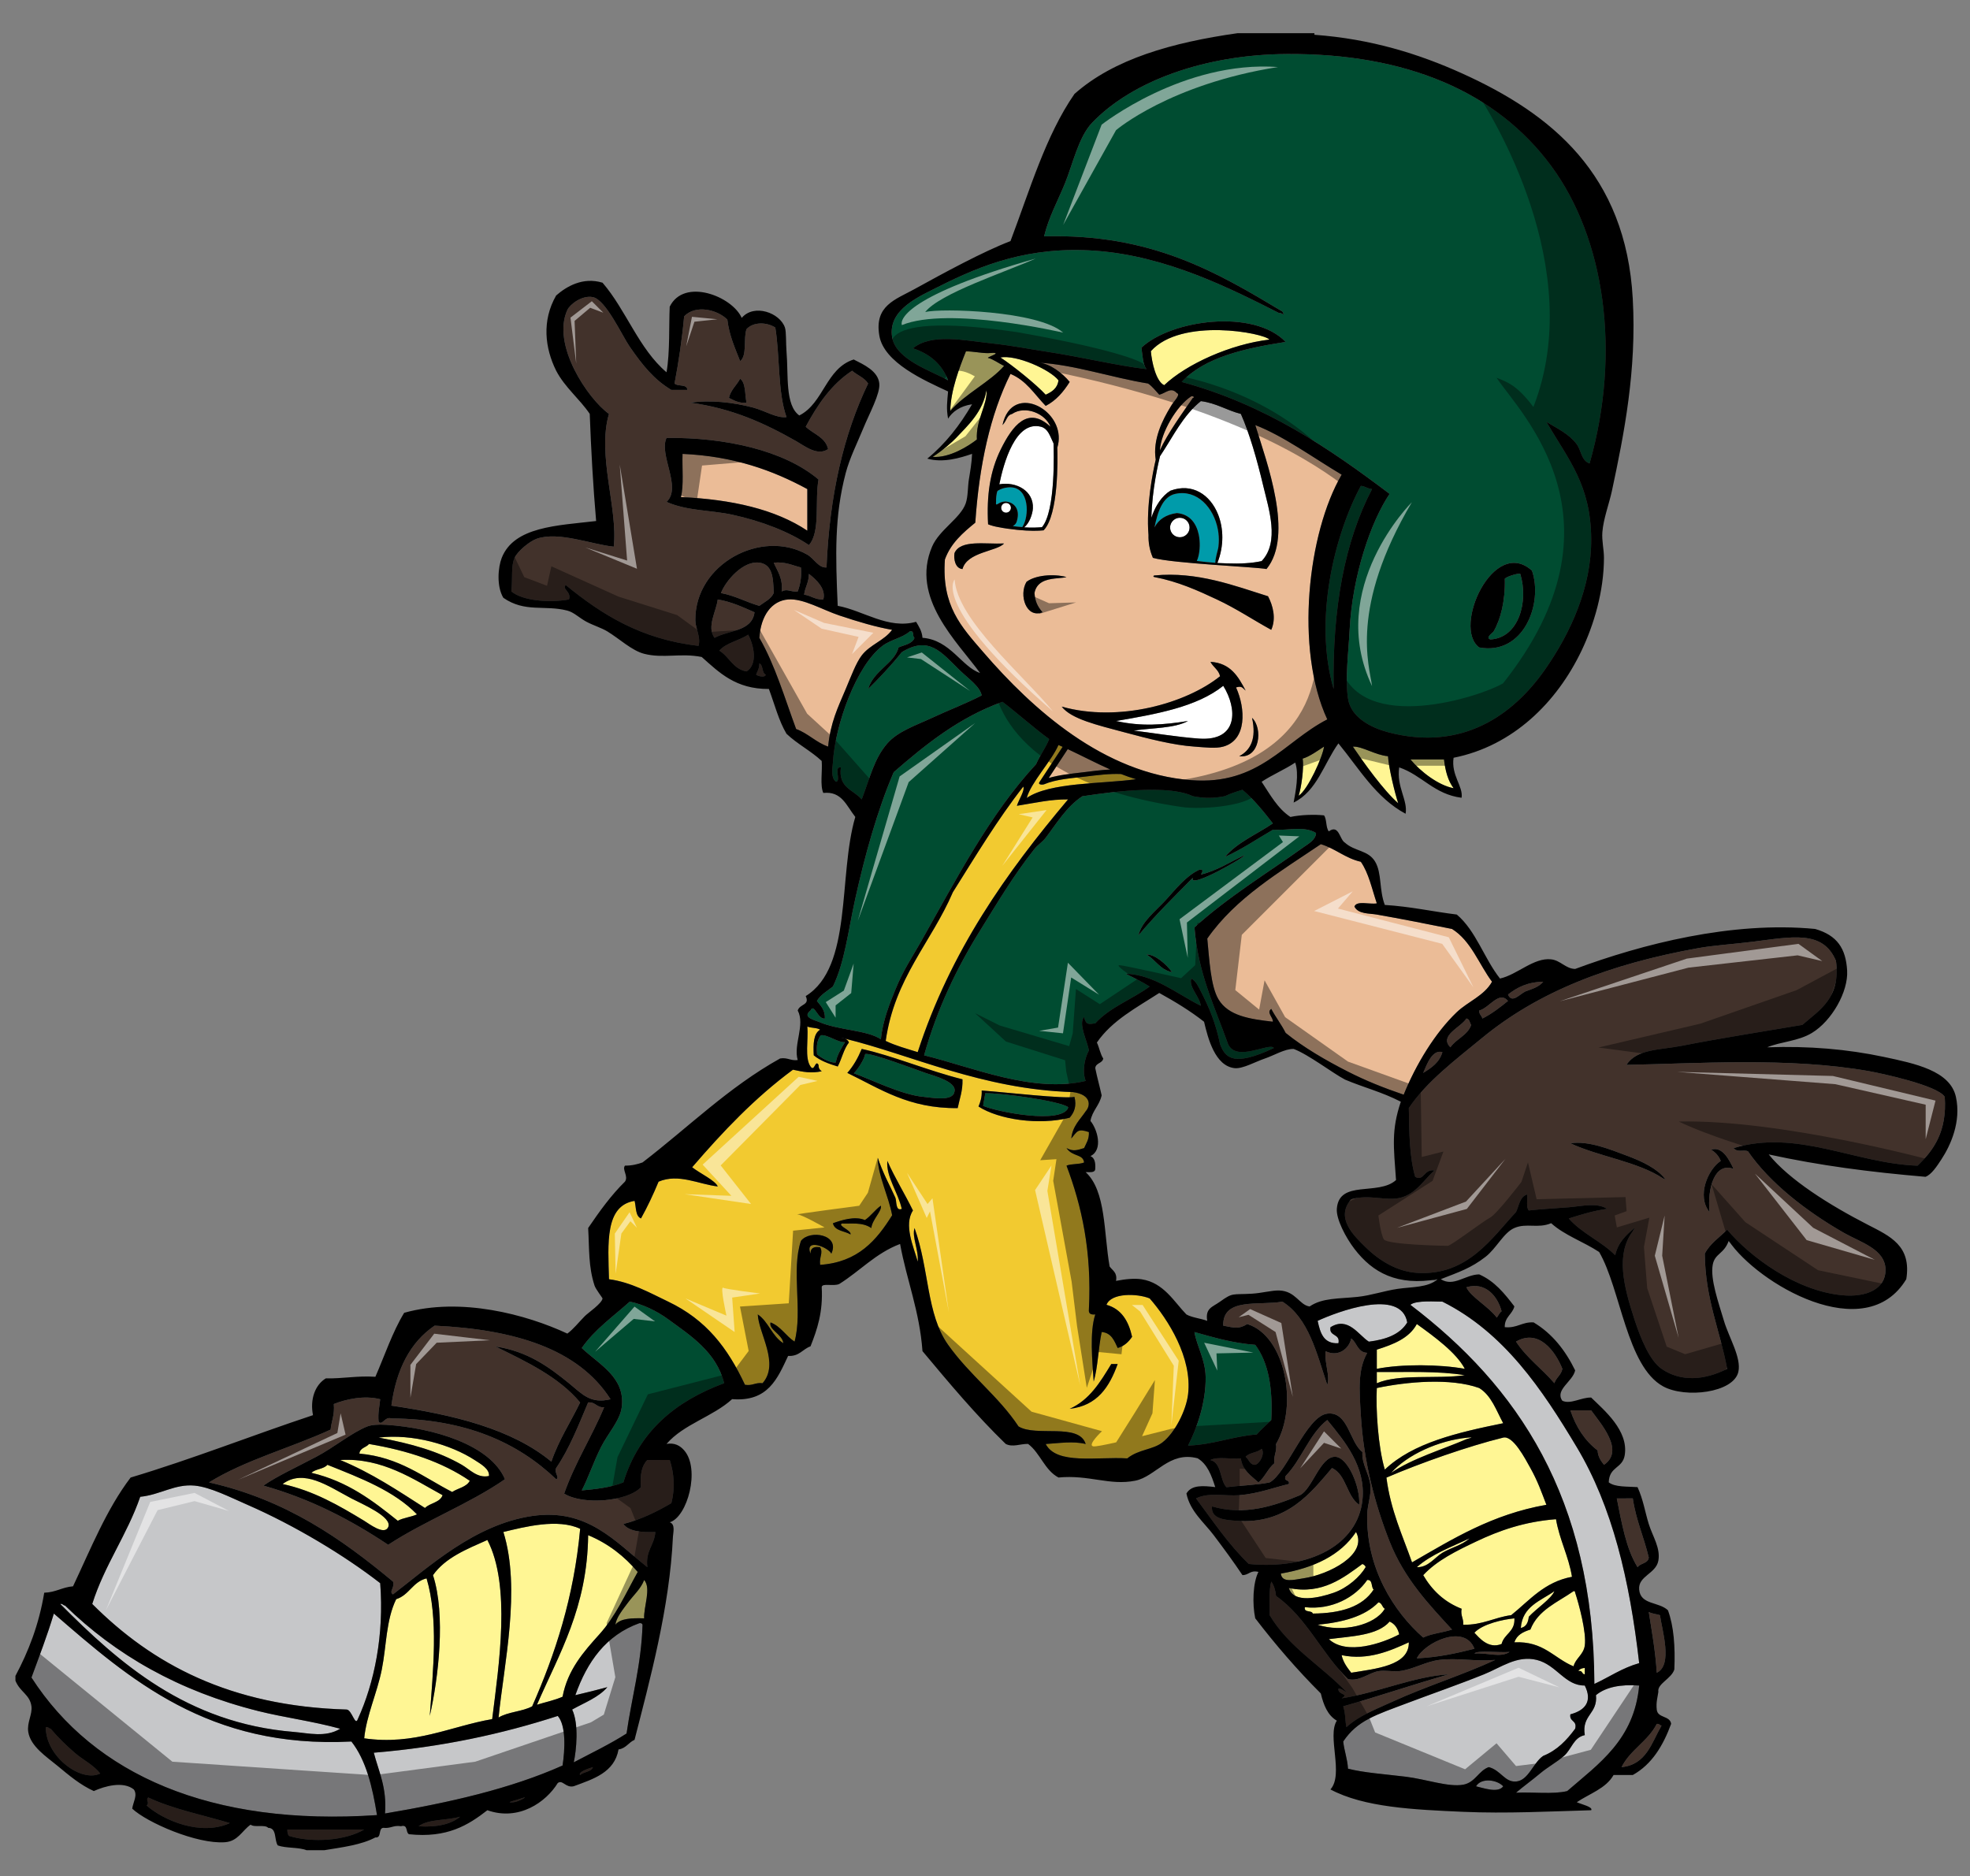 <?xml version="1.0" encoding="utf-8"?>
<!-- Generator: Adobe Illustrator 17.0.0, SVG Export Plug-In . SVG Version: 6.00 Build 0)  -->
<!DOCTYPE svg PUBLIC "-//W3C//DTD SVG 1.1//EN" "http://www.w3.org/Graphics/SVG/1.1/DTD/svg11.dtd">
<svg version="1.1" id="Layer_1" xmlns="http://www.w3.org/2000/svg" xmlns:xlink="http://www.w3.org/1999/xlink" x="0px" y="0px"
	 width="200px" height="190.5px" viewBox="0 0 200 190.5" style="enable-background:new 0 0 200 190.5;" xml:space="preserve">
<rect x="0" y="0" width="200" height="190.5" fill="#808080" stroke="none"/>
<path id="color8" style="fill:#EBBC97;" d="M134.096,85.714c1.496,0.452,2.473,1.425,4.061,1.787
	c0.801,1.147,1.131,2.767,1.623,4.222c-0.732,0.133-2.045-0.313-2.273,0.326c0.381,0.781,1.528,0.68,2.273,0.812
	c2.359,0.414,5.216,0.971,7.634,1.462c1.937,1.203,2.72,3.561,4.06,5.358c-0.796,1.428-2.431,2.002-3.572,3.086
	c-2.199,2.092-4.153,5.313-5.394,8.383c-1.998-0.682-3.815-1.395-5.739-2.381c-2.158-1.106-4.379-2.381-6.244-3.891
	c-0.434-0.865-1.012-1.588-1.461-2.438c-0.518,0.371,0.209,0.859,0.162,1.3c-2.384-0.267-4.525-0.603-5.522-2.273
	c-0.795-1.332-0.927-4.043-1.136-6.171C125.456,91.15,129.898,88.557,134.096,85.714z M123.592,57.161
	c0.061,0.004,0.113,0.007,0.168,0.01c-0.055-0.008-0.107-0.017-0.162-0.026C123.596,57.15,123.594,57.156,123.592,57.161z
	 M99.827,66.226c-2.263-2.627-4.235-4.707-3.898-9.42c0.605-1.668,1.835-2.712,3.085-3.735c0.397-5.829,1.505-10.946,3.574-15.104
	c1.607,0.666,2.398,2.024,3.573,3.248c1.067-0.554,1.81-1.438,2.437-2.436c-0.754-0.925-2.031-1.86-3.086-1.949
	c3.541,0.194,7.359,1.518,11.043,2.111c0.452,0.306,0.768,0.749,1.137,1.137c0.652-0.148,1.188-0.835,1.787-0.163
	c0.424,0.119-0.312,0.855-0.486,1.137c-0.053,0.082-0.104,0.166-0.157,0.254c-0.797,1.313-1.831,3.312-1.504,5.367
	c0,0.001,0,0.002,0,0.003c-0.304,1.309-0.981,4.666-0.733,7.651c-0.005,0.183,0,0.365,0.012,0.548
	c0.002,0.012,0.002,0.023,0.004,0.035c0.013,0.173,0.033,0.344,0.063,0.515c0.004,0.016,0.008,0.032,0.01,0.047
	c0.03,0.17,0.069,0.339,0.119,0.506c0.004,0.012,0.006,0.025,0.01,0.037c0.053,0.178,0.115,0.353,0.188,0.525l0.021,0.067h0.006
	c0.006,0.012,0.01,0.024,0.015,0.035c1.972,0.573,10.429,0.917,11.531,1.138c2.801-3.422,0.036-10.807-1.138-14.617
	c2.855,1.097,5.949,3.362,8.771,5.034c-3.45,5.892-4.771,17.718-1.461,24.849c-4.406,2.266-6.92,6.694-13.806,6.171
	C112.057,78.543,104.818,72.017,99.827,66.226z M127.111,72.884c0.474,2.153-0.166,3.3-1.301,3.897
	C127.91,77.041,128.238,73.958,127.111,72.884z M117.204,58.591c2.387,0.45,4.426,1.38,6.334,2.274
	c1.991,0.934,3.659,2.062,5.522,3.085c0.515-1.151,0.178-2.456-0.326-3.411c-3.381-1.061-7.205-2.536-11.53-2.111
	C117.113,58.429,117.021,58.561,117.204,58.591z M107.785,71.747c0.97,1.268,3.662,1.883,6.333,2.599
	c2.469,0.661,5.001,1.316,7.146,1.461c1.123,0.077,2.129,0.219,2.924,0c2.414-0.665,2.271-3.867,1.299-6.009
	c0.606-0.174,0.623,0.029,0.976,0.325c-0.746-1.421-1.528-2.803-3.573-2.923c0.271,0.54,0.826,0.798,0.975,1.461
	C120.412,71.428,113.573,73.373,107.785,71.747z M104.211,59.08c-0.799,1.343-0.02,3.75,1.624,3.085
	c0.006-0.926-0.745-1.095-0.812-1.949c0.953-1.012,1.576-1.354,2.061-1.477c0.391-0.046,0.762-0.063,1.031-0.111
	c0.052-0.009,0.104-0.021,0.156-0.037C106.898,58.226,105.059,58.417,104.211,59.08z M100.314,53.233
	c0.275,0.113,0.663,0.227,1.065,0.292c1.139,0.231,2.705,0.37,3.518,0.37c0.42,0,0.772-0.017,0.99-0.042l0.063-0.007l0.042-0.046
	c1.475-1.599,1.387-7.144,1.35-8.348c0.499-1.633-0.32-3.14-1.484-3.94c-0.004-0.003-0.01-0.007-0.016-0.01
	c-0.076-0.052-0.154-0.102-0.234-0.148c-0.012-0.006-0.021-0.012-0.033-0.019c-0.074-0.042-0.147-0.082-0.225-0.118
	c-0.019-0.008-0.037-0.015-0.055-0.024c-0.068-0.031-0.141-0.062-0.211-0.088c-0.025-0.01-0.05-0.018-0.075-0.026
	c-0.063-0.022-0.13-0.045-0.194-0.063c-0.031-0.009-0.062-0.016-0.096-0.023c-0.059-0.014-0.117-0.029-0.177-0.04
	c-0.037-0.006-0.075-0.01-0.112-0.015c-0.054-0.007-0.105-0.015-0.158-0.019c-0.043-0.003-0.086-0.003-0.129-0.004
	c-0.049-0.001-0.097-0.004-0.144-0.002c-0.048,0.001-0.095,0.007-0.142,0.012c-0.041,0.004-0.084,0.006-0.127,0.013
	c-0.049,0.007-0.099,0.02-0.146,0.031c-0.037,0.008-0.076,0.015-0.113,0.025c-0.052,0.015-0.102,0.035-0.15,0.053
	c-0.034,0.013-0.068,0.022-0.103,0.037c-0.052,0.022-0.101,0.05-0.149,0.077c-0.03,0.016-0.063,0.03-0.092,0.048
	c-0.051,0.03-0.098,0.066-0.146,0.101c-0.028,0.02-0.058,0.038-0.085,0.06c-0.048,0.039-0.094,0.083-0.139,0.128
	c-0.023,0.024-0.051,0.045-0.074,0.07c-0.045,0.047-0.088,0.102-0.129,0.155c-0.021,0.028-0.047,0.053-0.066,0.082
	c-0.042,0.057-0.08,0.121-0.117,0.184c-0.02,0.032-0.041,0.061-0.06,0.094c-0.037,0.067-0.07,0.142-0.104,0.215
	c-0.016,0.035-0.033,0.066-0.049,0.103c-0.033,0.082-0.064,0.171-0.093,0.26c-0.013,0.034-0.026,0.065-0.037,0.101
	c-0.039,0.127-0.073,0.262-0.103,0.404c0.488-0.53,0.416-0.993,0.975-1.137c1.334-0.902,3.394-0.034,3.896,1.3
	c-2.299-2.17-3.866-0.076-5.033,2.273C100.499,47.844,100.155,50.313,100.314,53.233z M101.937,55.182
	c-1.91,0.093-4.421-0.417-5.034,0.974c-0.097,0.59,0.064,1.56,0.812,1.625C98.181,56.031,101.228,55.987,101.937,55.182z
	 M116.802,55.978c-0.049-0.167-0.088-0.335-0.118-0.506C116.714,55.642,116.753,55.811,116.802,55.978z M116.598,54.327
	c-0.006,0.183,0,0.366,0.012,0.548C116.598,54.692,116.592,54.509,116.598,54.327L116.598,54.327z M116.674,55.424
	c-0.027-0.17-0.05-0.342-0.063-0.515C116.624,55.083,116.646,55.254,116.674,55.424z M116.812,56.015
	c0.053,0.178,0.115,0.353,0.188,0.525l0,0C116.928,56.367,116.863,56.192,116.812,56.015z M117.027,56.607
	c0.006,0.012,0.01,0.024,0.015,0.035C117.037,56.631,117.033,56.619,117.027,56.607L117.027,56.607z M105.023,60.216
	c0.953-1.012,1.576-1.354,2.061-1.477C106.21,58.839,105.232,59.09,105.023,60.216z M105.023,60.216
	c0.065,0.854,0.308,1.358,0.812,1.949C105.841,61.239,105.09,61.07,105.023,60.216z M108.271,58.591
	c-0.047,0.015-0.101,0.027-0.156,0.037C108.167,58.62,108.219,58.608,108.271,58.591z M104.271,40.917
	c0.053,0.004,0.105,0.012,0.158,0.019C104.376,40.93,104.323,40.921,104.271,40.917z M104.143,40.914
	c-0.049-0.001-0.097-0.004-0.144-0.002C104.046,40.91,104.094,40.912,104.143,40.914z M103.857,40.923
	c-0.041,0.004-0.084,0.006-0.127,0.013C103.773,40.929,103.816,40.927,103.857,40.923z M107.342,45.451L107.342,45.451
	c0.499-1.632-0.32-3.139-1.484-3.94C107.019,42.313,107.84,43.819,107.342,45.451z M105.842,41.501
	c-0.076-0.053-0.154-0.102-0.234-0.148C105.687,41.399,105.766,41.449,105.842,41.501z M105.35,41.216
	c0.075,0.037,0.149,0.077,0.225,0.118C105.499,41.292,105.426,41.252,105.35,41.216z M104.542,40.952
	c0.06,0.011,0.118,0.026,0.177,0.04C104.66,40.978,104.602,40.963,104.542,40.952z M104.814,41.015
	c0.063,0.019,0.129,0.041,0.193,0.063C104.943,41.055,104.879,41.033,104.814,41.015z M102.404,41.72
	c-0.021,0.028-0.047,0.053-0.066,0.082C102.357,41.772,102.383,41.748,102.404,41.72z M101.878,42.759
	c0.011-0.036,0.024-0.067,0.037-0.101C101.902,42.692,101.889,42.723,101.878,42.759z M105.295,41.192
	c-0.068-0.032-0.141-0.062-0.211-0.088C105.154,41.13,105.227,41.161,105.295,41.192z M102.831,41.307
	c-0.029,0.02-0.058,0.038-0.085,0.06C102.773,41.345,102.802,41.327,102.831,41.307z M103.318,41.044
	c-0.033,0.013-0.067,0.022-0.102,0.037C103.251,41.067,103.285,41.057,103.318,41.044z M102.008,42.397
	c0.016-0.037,0.032-0.068,0.049-0.103C102.041,42.33,102.021,42.361,102.008,42.397z M102.161,42.079
	c0.019-0.033,0.04-0.062,0.06-0.094C102.201,42.018,102.18,42.046,102.161,42.079z M103.584,40.966
	c-0.037,0.008-0.076,0.015-0.113,0.025C103.508,40.981,103.547,40.975,103.584,40.966z M102.533,41.565
	c0.023-0.025,0.051-0.046,0.074-0.07C102.584,41.519,102.557,41.54,102.533,41.565z M103.066,41.158
	c-0.029,0.016-0.063,0.03-0.092,0.048C103.005,41.188,103.037,41.174,103.066,41.158z M87.483,66.55
	c0.862-1.117,2.254-1.48,3.085-2.599c-1.616-0.283-3.429-0.81-5.359-1.461c-1.764-0.596-3.671-1.746-5.197-1.624
	c-1.668,0.133-2.768,1.624-2.923,3.898c1.59,2.741,2.566,6.095,3.735,9.257c1.229,0.45,2.005,1.352,3.248,1.787
	c0.25-2.471,0.979-3.937,1.787-5.847C86.383,68.724,86.904,67.301,87.483,66.55z M81.962,53.882c0-1.408,0-2.815,0-4.223
	c-3.509-1.905-7.483-3.344-12.668-3.573c-0.052,1.464,0.138,3.168-0.162,4.385C74.309,50.708,78.715,51.715,81.962,53.882z
	 M112.721,78.131c-1.479-0.655-2.941-1.427-4.32-2.068c-0.642,0.979-1.281,1.957-1.928,2.931c1.088-0.317,2.276-0.433,3.367-0.565
	C110.781,78.315,111.752,78.183,112.721,78.131z M120.939,40.24c-1.479,0.958-3.09,3.691-3.186,5.493
	c0.791-1.753,2.271-3.765,3.348-5.331C121.273,40.394,121.228,40.194,120.939,40.24z"/>
<path id="color7" style="fill:#FFF694;" d="M132.246,77.027c0.715-0.205,1.609-0.864,2.174-1.22
	c-0.122,1.016-1.648,4.393-2.58,4.988C132.103,80.032,132.4,77.946,132.246,77.027z M137.343,75.807
	c1.117,1.644,3.132,4.47,4.61,5.752c-0.316-0.928-0.975-3.597-1.037-4.778C139.618,76.67,138.269,75.75,137.343,75.807z
	 M143.189,77.107c1.058,1.271,2.873,2.646,4.385,2.923c-0.563-0.736-0.842-1.757-0.975-2.923
	C145.464,77.107,144.327,77.107,143.189,77.107z M116.842,35.655c0.085,1.104,0.525,3.09,1.354,3.454
	c2.25-2.135,6.729-4.166,10.681-4.628C128.338,33.81,119.937,32.202,116.842,35.655z M106.161,40.078
	c0.631-0.289,1.194-0.645,1.299-1.462c-0.871-1.108-4.291-2.617-5.892-2.319C102.782,37.086,105.204,39.03,106.161,40.078z
	 M101.937,37.154c-0.56-0.272-1.15-0.715-1.623-0.813c-0.242-0.049,1.86-0.65,0-0.487c-0.757,0-1.491-0.181-2.249-0.181
	c-0.639,1.596-1.557,3.971-1.589,6.05C97.933,40.03,100.555,38.748,101.937,37.154z M100.151,39.59
	c-0.349,2.225-1.906,3.62-3.085,4.872c-0.4,0.423-1.338,1.257-2.381,1.927c1.712,0.138,3.675-1.12,4.492-1.765
	C99.058,42.61,100.283,41.077,100.151,39.59z"/>
<path id="color6" style="fill:#009BAA;" d="M123.732,55.131c-0.006,0.125-0.017,0.25-0.032,0.375
	c-0.023,0.188-0.119,0.52-0.199,0.855c-0.066,0.272-0.117,0.543-0.112,0.748c0,0.012-0.002,0.027-0.002,0.039
	c-0.627-0.044-1.271-0.114-1.896-0.193c0.004,0,0.007,0,0.011,0c0.042-0.083,0.081-0.186,0.117-0.302
	c0.018-0.06,0.036-0.122,0.053-0.19c0.142-0.581,0.19-1.417,0.022-2.204c-0.229-1.069-0.861-2.046-2.215-2.164
	c-1.096,0.15-1.853,0.638-2.273,1.461c0.322-1.588,0.822-3.128,2.111-3.411c2.213-0.485,3.912,1.399,4.328,3.627
	C123.727,54.218,123.759,54.675,123.732,55.131z M102.58,49.478c-0.104,0.001-0.206,0.003-0.316,0.019
	c-0.312,0.043-0.619,0.106-0.992,0.345c-0.125,0.273-0.158,0.821-0.146,1.116c-0.066,0.546,0.185,0.097,0.65,0
	c0.625-0.156,1.65,0.249,1.558,1.442c-0.008,0.155-0.039,0.323-0.097,0.507c-0.059,0.242-0.211,0.405-0.414,0.511
	c0.316,0.045,0.642,0.077,0.96,0.099c0.003,0,0.006,0,0.008,0.001c0.003-0.004,0.005-0.008,0.008-0.012
	C104.519,52.417,104.523,49.493,102.58,49.478z"/>
<path id="color5" style="fill:#F2CA30;" d="M103.236,81.816c1.968-0.314,3.386-0.66,5.197-0.65
	c-6.238,7.404-11.922,15.361-15.267,25.661c-1.114-0.347-2.266-0.657-3.249-1.138c0.908-6.4,4.625-9.991,6.821-15.104
	c2.299-3.656,4.533-7.379,7.146-10.72C104.062,80.265,103.459,81.134,103.236,81.816z M104.241,81.021
	c2.344-1.608,7.63-1.418,11.098-1.902c-0.507-0.148-1.016-0.327-1.524-0.528c-1.203-0.051-2.448,0.117-3.629,0.26
	c-1.373,0.167-2.918,0.25-4.207,0.79c-0.125,0.053-0.635,0.046-0.455-0.224c0.793-1.192,1.576-2.39,2.36-3.588
	c-0.143-0.063-0.282-0.125-0.424-0.184C106.756,77.27,104.65,79.48,104.241,81.021z M120.615,141.582
	c-0.191,1.609-1.329,3.897-2.6,4.873c-0.994,0.765-2.41,0.688-3.572,1.624c-3.059-0.19-7.176,0.678-8.282-1.462
	c1.343-0.08,2.776-0.319,4.06,0c-0.683-2.186-5.052-0.688-6.82-1.786c-2.021-3.06-4.944-5.187-7.146-8.283
	c-2.217-3.119-1.895-7.646-3.41-11.857c-0.293,0.895,0.425,2.174,0.325,3.412c-0.426-1.522-1.443-3.733-0.487-5.197
	c-0.834-1.709-1.82-3.27-2.599-5.034c-0.149,1.612,1.109,3.221,1.462,4.872c-0.646,0.273-0.504-0.805-0.649-1.139
	c-0.495-1.123-1.395-2.728-1.787-4.06c0.001,1.786,1.1,3.881,1.461,5.847c-1.579,2.535-3.461,4.768-7.309,5.035
	c-0.11-0.818,0.33-1.186,0-1.785c-0.646-0.105-0.993,0.088-0.974,0.648c-0.655-1.615,1.792-0.663,2.111,0
	c0.918-1.958-2.188-2.455-3.085-1.299c-1.011,2.966,0.196,7.146-0.65,10.23c-0.887-0.574-1.382-1.541-2.436-1.949
	c-0.229,0.722,1.188,1.191,1.299,2.111c-1.144-0.695-1.499-2.183-2.598-2.924c0.097,1.956,2.24,4.989,0.487,6.984
	c-0.741-0.092-1.012,0.287-1.787,0.162c-1.767-3.766-3.925-6.596-7.795-8.445c-1.819-0.87-3.782-1.979-6.009-2.273
	c-0.095-3.613-0.433-7.471,2.599-7.957c0.166,0.646,0.073,1.549,0.649,1.785c0.658-1.182,1.247-2.435,1.786-3.734
	c2.037-0.864,4.071,0.264,6.009,0.486c-0.258-0.611-1.812-1.326-2.599-1.949c3.104-3.609,6.369-7.056,10.232-9.906
	c1.032,0.222,1.8,0.391,2.923,0.162c-0.243-0.174-0.322-0.326-0.325-0.649c-0.332-0.593-0.411,0.769-0.812,0.163
	c-0.611-0.852-0.211-2.713-0.325-4.061c0.371,0.17,0.979,0.103,1.298,0.324c-0.684,0.397-0.706,1.458-0.649,2.6
	c0.645,0.545,1.521,0.861,2.437,1.137c0.414-0.777,0.608-1.773,1.137-2.438c-0.07-0.197-0.219-0.316-0.412-0.391
	c6.635,1.609,13.968,5.164,23.148,5.426c1.887,0.258,1.803,1.396,1.301,1.948c-0.56,0.851-1.336,1.48-1.462,2.763
	c0.609-0.731,0.638-1.035,1.785-0.65c0.038,0.74-0.272,1.135-0.485,1.625c-0.715,0.216-1.113,0.365-1.787,0
	c0.631,0.917,1.67,0.566,1.787,1.461c-0.49,0.214-1.297,0.111-1.787,0.324c1.541,4.091,2.582,8.679,2.272,14.617
	c-0.049,0.428,0.226,0.533,0.649,0.486c-0.592,1.809-0.297,4.748-0.162,6.821c0.443-1.507,0.465-3.435,0.813-5.034
	c0.997,0.086,1.276,0.891,1.625,1.624c0.672-0.194,1.109-0.622,1.461-1.138c-0.357-1.592-1.074-2.822-2.599-3.248
	c0.479-1.235,3.126-1.164,4.385-0.648C118.587,133.979,121.057,137.856,120.615,141.582z M87.808,123.881
	c-1.027-0.443-2.426,0.031-3.248,0.323c0.178,0.799,1.185,0.766,1.787,1.138c0.125-0.415-1.344-0.884-0.871-1.111
	c0.812,0.055,2.059-0.188,2.982,0.461c0.097-0.881,1.096-1.713,0.975-2.272C88.825,122.84,88.424,123.468,87.808,123.881z
	 M97.715,109.589c-3.471-0.862-7.115-2.409-10.232-3.086c-0.377,0.909-0.851,1.747-1.461,2.437
	c3.324,1.602,6.221,3.633,11.206,3.572C97.417,111.565,97.753,110.764,97.715,109.589z M108.598,113.486
	c0.486-0.566,0.713-1.203,0.486-2.111c-1.037,0.216-7-0.473-9.42-0.65c0.037,0.688-0.145,1.202-0.325,1.625
	C101.398,113.674,105.445,114.28,108.598,113.486z M113.471,138.497c-0.219,0-0.435,0-0.65,0c-1.109,1.813-2.199,3.645-4.223,4.548
	C111.422,142.731,112.635,140.802,113.471,138.497z M85.772,105.462c-0.119-0.046-0.255-0.075-0.4-0.096
	C85.505,105.397,85.639,105.43,85.772,105.462z"/>
<path id="color4" style="fill:#004C31;" d="M139.292,49.66c-2.773,5.293-4.041,12.092-3.898,20.301
	c-2.065-7.06,0.111-15.707,2.762-20.626C138.615,49.362,138.832,49.632,139.292,49.66z M152.771,58.754
	c0.062,2.264-0.436,4.164-1.138,5.36c-0.075,0.128-0.887,0.646-0.323,0.812c2.864-0.146,3.893-3.823,3.032-6.648
	C154.307,58.152,153.046,58.487,152.771,58.754z M156.994,42.838c2.293,3.904,4.502,6.417,4.549,11.855
	c0.04,4.925-2.089,9.576-4.711,13.318c-3.191,4.552-8.369,8.331-15.916,6.334c-1.609-0.427-3.76-1.438-4.061-3.411
	c-0.311-2.028,0.047-4.648,0.162-6.984c0.271-5.462,2.153-10.995,4.061-13.805c-6.168-4.659-12.604-9.051-21.112-11.368
	c2.36-2.511,6.345-3.4,10.556-4.061c-3.219-3.382-11.59-2.269-14.641,0.582c0.104,0.707,0.139,1.742,0.512,2.179
	c-2.992-0.349-6.523-1.222-10.23-1.786c-1.735-0.264-3.544-0.619-5.361-0.812c-2.911-0.311-6.229-1.062-8.12,0.487
	c1.717,0.557,2.942,1.606,3.573,3.248c-1.625-0.93-5.321-2.079-5.685-4.385c-0.444-2.819,2.762-4.133,4.873-5.197
	c4.229-2.132,9.057-4.052,15.753-3.573c7.227,0.518,13.748,3.84,18.677,6.334c0.055,0,0.108,0,0.163,0
	c0.337,0.182,0.344,0.175,0.16-0.163c-6.633-3.975-13.287-7.933-24.196-7.633c0.479-1.971,1.374-3.563,2.11-5.36
	c0.793-1.934,1.382-4.729,2.762-6.171c4.049-4.234,11.456-6.938,19.813-6.983c12.026-0.065,21.213,3.794,26.799,11.369
	c5.388,7.305,7.141,18.795,3.896,30.208c-0.854-0.311-0.845-1.337-1.299-1.949C159.305,44.064,158.109,43.507,156.994,42.838z
	 M155.533,57.942c-3.891-3.53-8.117,5.771-5.36,7.795C154.672,66.574,156.684,61.285,155.533,57.942z M133.607,84.577
	c-0.021,0.698-0.848,1.137-1.301,1.462c-3.537,2.539-7.729,5.089-11.043,8.12c0.368,4.721,2.084,8.095,3.411,11.854
	c0.856,1.883,4.226-0.215,4.648,0.394c-4.219,2.005-4.957,0.905-5.461-0.394c-0.403-2.019-1.079-3.688-1.948-5.357
	c-0.229-0.44-0.489-1.063-0.976-1.301c-0.271,0.871,0.819,1.777,0.976,2.762c-2.364-1.154-4.729-3.172-7.634-3.248
	c0.968,0.475,1.666,0.822,2.437,1.3c-1.786,1.299-4.06,2.111-5.521,3.735c-0.691,0.096-0.938,0.176-1.137-0.65
	c-0.621,0.711,0.332,2.418,0.485,3.411c-0.407,0.708-0.709,2.09-0.323,3.085c-5.342,1.27-11.473-1.391-16.404-2.598
	c1.318-4.711,3.315-8.857,5.684-12.668c1.77-2.848,3.448-5.681,5.522-8.283c0.334-0.42,0.793-0.688,1.138-1.138
	c1.073-1.401,2.116-3.173,3.735-4.222c0.188,0.026,8.152-1.472,11.205,0c1.267,0.25,2.182,0.202,3.248,0
	c0.549-0.263,1.162-0.462,1.787-0.65c1.176,0.989,2.135,2.195,3.086,3.411c-1.644,1.119-3.607,1.915-4.873,3.411
	c1.752-0.792,3.264-1.826,4.873-2.761C130.857,84.326,132.426,83.847,133.607,84.577z M118.991,98.707
	c-0.565-0.79-1.741-1.83-2.599-1.786C117.327,97.447,117.766,98.473,118.991,98.707z M126.299,86.851
	c-1.438,0.674-2.688,1.533-4.385,1.949c0.1-0.152,0.378-0.599-0.162-0.487c-1.359,0.63-2.375,1.958-3.411,3.086
	c-1.043,1.136-2.448,2.193-2.76,3.573c1.724-2.066,3.636-3.942,5.521-5.847C120.619,90.376,126.715,86.844,126.299,86.851z
	 M84.885,79.38c0.527-0.122-0.288-1.587,0.487-1.461c-0.299,2.086,1.301,2.272,2.111,3.248c0.85-2.224,1.262-4.15,2.599-5.684
	c1.077-1.235,2.902-1.832,4.547-2.599c1.7-0.792,3.477-1.466,5.035-2.273c-0.184-0.925-1.357-1.701-2.273-2.599
	c-1.814-1.777-3.081-3.504-5.847-1.786c-0.998,1.277-2.529,2.883-3.411,3.735c0.56-1.901,2.717-2.616,3.085-4.223
	c0.604-0.263,1.382-0.35,1.625-0.974c-0.259-0.12,0.037-0.796-0.487-0.649c-0.75,0.663-1.904,0.818-2.761,1.461
	c-2.632,1.976-4.814,7.983-5.035,11.855C84.533,77.905,84.308,78.995,84.885,79.38z M89.432,105.527
	c0.178-1.891,0.924-3.709,1.462-5.034c0.8-1.972,1.684-3.257,2.599-4.871c3.625-6.41,7.009-12.985,11.692-18.028
	c0.379-0.882,0.986-1.669,1.328-2.548c-1.477-1.067-3.289-2.69-4.738-3.786c-4.45,1.613-7.797,4.329-11.043,7.146
	c-1.673,3.893-2.939,8.506-3.898,12.831c-0.738,3.328-1.062,6.433-2.273,8.933c-0.575,0.453-1.237,0.819-1.624,1.461
	c0.375,0.492,0.843,0.891,0.812,1.786c-0.734,0.134-1.1-1.632-1.461-0.811c-0.902,0.693,0.442,0.975,0.812,1.137
	C85.133,104.636,88.015,104.568,89.432,105.527z M67.832,133.95c-1.152-0.845-2.618-1.544-3.898-1.787
	c-1.679,1.514-3.569,2.817-4.872,4.71c1.791,1.69,4.445,2.979,4.06,6.009c-0.172,1.355-1.417,2.675-2.111,4.062
	c-0.801,1.602-1.294,3.14-1.949,4.385c1.254-0.112,2.953-0.282,4.223-0.813c1.586-5.182,5.29-8.244,10.232-10.068
	C72.723,137.272,70.096,135.607,67.832,133.95z M121.266,135.249c0.252,1.471,1.105,2.797,1.135,4.547
	c0.047,2.578-0.873,5.193-1.784,6.983c2.605-0.103,4.477-0.938,6.982-1.137c0.441-0.533,0.99-0.959,1.463-1.463
	c0.176-3.261-0.297-5.873-1.623-7.633C125.123,136.371,123.212,135.792,121.266,135.249z M82.949,107.039
	c0.282,0.281,1.366,0.952,1.93,0.82c-0.026-0.515,0.635-1.616,0.917-2.053c-0.646,0.104-1.816-0.798-2.462-0.691
	C82.847,105.704,82.914,106.516,82.949,107.039z M93.991,108.953c-0.76-0.26-5.675-2.127-6.155-1.928
	c-0.072,0.522-0.764,1.572-1.151,1.949c1.656,0.582,4.883,2.211,7.102,2.395c0.683,0.056,2.896,0.506,3.101-0.479
	C97.239,109.852,94.805,109.229,93.991,108.953z M99.815,112.283c1.352,0.595,8.037,1.936,8.652,0.146
	c-0.89-0.662-6.83-1.46-8.447-1.427C100.021,111.166,99.815,112.12,99.815,112.283z"/>
<path id="color3" style="fill:#42322B;" d="M153.098,100.981c0.907-0.717,1.976-1.273,3.571-1.299
	c-0.405,0.514-1.108,0.729-1.786,0.975C154.299,100.918,153.504,101.943,153.098,100.981z M153.098,101.63
	c-0.908-1.085-1.886,0.711-2.925,0.976c-0.025,0.403,0.257,0.502,0.325,0.811C151.473,102.93,152.286,102.281,153.098,101.63z
	 M149.361,104.066c-0.163-0.217-0.154-0.604-0.488-0.65c-0.574,0.919-2.811,1.732-1.623,2.924
	C147.843,105.471,148.98,105.147,149.361,104.066z M146.437,106.827c-1.028-0.289-1.567,1.222-1.949,2.11
	C145.326,108.422,146.137,107.879,146.437,106.827z M88.133,38.94c-2.48,5.153-3.923,11.343-4.223,18.677
	c-0.814,0.058-1.247-0.897-1.948-1.299c-4.636-2.656-11.421,0.927-11.369,6.659c0.007,0.855,0.568,1.669,0.325,2.599
	c-5.885-0.666-9.874-3.228-13.48-6.172C57,59.8,58.046,60.086,57.763,60.866c-1.961,0.353-4.672,0.153-5.847-0.812
	c0.146-1.39-0.059-2.564,0.325-3.411c0.31-0.684,1.531-1.695,2.273-1.949c2.213-0.756,5.565,0.59,7.796,0.812
	c0.434-3.889-1.715-9.296-0.487-13.48c-2.15-1.54-5.851-7.037-4.223-10.556c0.255-0.552,1.483-1.528,2.598-1.299
	c1.31,0.269,2.966,3.925,3.735,5.035c1.34,1.932,2.463,3.325,4.223,4.385c0.542,0,1.082,0,1.623,0
	c-0.016-0.634-0.98-0.318-1.299-0.65c0.417-2.183,0.755-4.442,0.975-6.821c1.157-1.215,3.358-0.689,4.385,0.325
	c0.197,1.643,0.784,2.896,1.299,4.222c0.738-0.561,0.312-2.287,0.649-3.248c0.704-0.754,2.033-0.724,2.923-0.162
	c0.477,2.935,0.235,6.586,1.138,9.095c-1.034,0.121-2.124-0.632-3.411-0.975c-1.99-0.53-4.401-0.792-6.334-0.487
	c4.219,0.574,7.501,2.07,10.719,3.898c0.884,0.502,2.158,1.548,3.248,0.812c-0.282-1.233-1.507-1.524-2.273-2.273
	c1.209-2.255,2.615-4.314,4.709-5.685C87.027,38.098,87.761,38.338,88.133,38.94z M74.004,40.402
	c0.52,0.237,0.959,0.557,1.786,0.487c-0.185-0.844-0.059-1.998-0.649-2.436C74.789,39.13,74.195,39.565,74.004,40.402z
	 M83.099,48.685c-3.494-2.956-9.459-4.281-15.429-4.223c-0.817,1.686,1.585,5.038,0,6.496c2.071,0.926,4.486,0.831,6.659,1.3
	c3.008,0.648,5.816,1.75,7.795,3.085C83.322,53.997,82.705,50.836,83.099,48.685z M82.124,58.267
	c0.001,0.867-0.394,1.339-0.487,2.112c0.72,0.092,1.098,0.525,1.949,0.487C83.882,59.772,82.861,58.842,82.124,58.267z
	 M78.551,57.13c0.377,0.868,0.94,1.55,0.813,2.923c0.581-0.32,0.867,0.075,1.624,0c0.247-0.673,0.411-1.43,0.325-2.437
	C80.44,57.406,79.746,57.018,78.551,57.13z M77.089,57.13c-1.637-0.231-3.421,1.838-3.897,3.085c1.457,0.276,2.552,0.913,3.897,1.3
	c0.524-0.397,1.174-0.667,1.461-1.3C78.5,58.599,78.417,57.318,77.089,57.13z M73.029,66.063c1.014,0.61,1.382,1.866,2.761,2.111
	c1.168-0.722,0.747-2.68,0.163-3.736C75.051,65.053,73.731,65.25,73.029,66.063z M72.542,64.764c1.427-0.792,3.811-0.629,4.06-2.599
	c-1.174-0.505-2.3-1.056-3.735-1.299C72.73,62.041,71.715,63.659,72.542,64.764z M77.089,67.362
	c0.017,0.504-0.199,0.776-0.325,1.137c0.112,0.127,0.906,0.362,0.975,0C77.317,68.325,77.511,67.536,77.089,67.362z
	 M175.996,116.572c0.432,0.49,0.98,0.126,1.462,0.324c2.214,3.207,5.897,6.078,9.744,8.283c1.689,0.967,4.191,1.647,4.223,3.733
	c0.031,1.956-1.923,2.833-4.385,2.601c-4.763-0.453-9.397-3.932-11.694-6.66c-0.775,0.793-1.738,1.4-2.271,2.437
	c0.046,4.607,1.542,7.77,2.271,11.693c-2.318,1.175-4.718,1.339-6.658,0c-1.23-0.851-2.145-3.154-2.76-5.034
	c-1.111-3.404-1.898-6.619-0.162-8.933c0.03-0.133,0.162-0.162,0.162-0.326c-0.855,0.715-1.664,1.477-1.949,2.762
	c-1.393-1.422-3.405-2.225-4.711-3.735c1.238-0.386,2.469-0.78,3.898-0.975c-1.044-0.668-2.581-0.269-3.898-0.162
	c-1.424,0.114-2.816,0.183-4.06,0.324c-0.288-0.308-0.118-1.072-0.162-1.623c-0.758,0.216-0.821,1.127-1.137,1.786
	c-2.372,2.518-4.894,6.521-10.069,6.172c-1.953-0.133-3.736-1.17-5.197-2.6c-1.164-1.141-3.131-2.979-1.461-4.871
	c1.887-0.543,3.551,0.232,5.033-0.164c1.566-0.416,2.355-1.825,3.411-2.761c-1.075-0.185-1.051,1.142-1.949,0.649
	c-0.581-1.962-0.614-4.473-0.649-6.983c1.779-2.666,4.733-4.897,7.472-7.146c5.645-4.637,12.774-7.454,21.926-9.096
	c1.595-0.287,3.457-0.392,5.521-0.648c3.99-0.501,7.137-1.204,8.447,1.947c0.483,3.787-1.648,4.957-3.412,6.496
	c-3.828,0.653-8.279,1.343-12.181,2.111c-2.33,0.459-4.606,0.309-5.684,1.948c6.946-0.116,16.528-0.813,24.686,0.649
	c1.138,0.205,6.899,1.422,7.634,2.6c0.244,3.492-1.105,5.391-2.761,6.983C188.309,118.134,182.453,114.622,175.996,116.572z
	 M169.014,119.658c-0.783-1.006-2.269-1.725-3.736-2.274c-1.82-0.685-4.02-1.588-5.846-1.299c2.955,1.375,6.813,1.849,9.418,3.573
	C169.025,119.721,169.24,119.854,169.014,119.658z M175.996,118.684c-0.422-0.881-1.121-2.341-2.273-1.949
	c0.438,0.267,0.773,0.635,0.976,1.138c-1.318,0.878-2.464,3.576-1.138,5.196C173.312,120.609,174.098,117.97,175.996,118.684z
	 M149.687,167.893c1.364-0.11,2.592,0.465,3.572-0.162C152.213,167.824,149.926,167.534,149.687,167.893z M143.84,168.38
	c2.17-0.105,4.034-0.512,5.848-0.974C148.682,164.795,144.577,166.816,143.84,168.38z M58.899,142.395
	c-2.17-2.594-5.414-4.113-8.607-5.685c3.291,0.493,5.439,2.089,7.471,3.736c1.339,1.086,2.154,2.125,4.222,1.624
	c-3.294-5.15-9.803-7.088-17.865-7.473c-2.479,1.689-3.89,4.447-4.385,8.121c6.375,0.934,12.241,2.375,16.241,5.686
	C56.738,146.188,57.928,144.4,58.899,142.395z M67.995,148.242c0.449,1.384,0.547,2.895,0.162,4.384
	c-1.474,0.855-3.02,1.638-4.872,2.112c0.576,0.777,1.849,0.856,3.248,0.813c-0.099,1.362-1.027,1.896-0.812,3.572
	c-3.241-2.563-6.09-6.021-11.693-5.197c-5.849,0.861-10.491,5.176-14.13,7.958c-0.456-0.259,0.228-0.729,0-1.3
	c-5.232-4.35-10.856-8.307-18.677-10.068c3.641-2.26,8.296-3.505,12.342-5.358c0.092-0.884,0.429-1.521,0.325-2.599
	c1.215-0.49,3.095-0.908,4.71-0.487c-0.07,0.741-0.248,1.377-0.163,2.274c0.369,0.461,0.627-0.555,1.299-0.326
	c7.574,0.06,12.819,2.447,16.728,6.172c0.402-0.156-0.224-0.625,0-1.137c1.345-1.959,2.266-4.341,3.249-6.66
	c0.771-0.065,0.853,0.556,1.624,0.487c-1.258,3.021-2.949,5.605-4.06,8.771c1.945,1.215,6.489,0.779,7.795-0.649
	c-0.109-1.245,0.079-2.194,0.649-2.76C66.479,148.242,67.237,148.242,67.995,148.242z M51.266,150.19
	c-1.486-3.496-7.258-5.197-12.018-5.521c-0.88-0.062-1.568,0.013-1.949,0.162c-1.619,0.642-3.32,2.091-5.197,3.086
	c-2.021,1.069-3.963,1.955-5.36,2.924c4.858,1.366,8.931,3.521,12.667,6.009C43.136,154.402,47.622,152.717,51.266,150.19z
	 M124.512,151.002c1.442-0.182,3.037-0.211,4.387-0.486c1.733-0.91,3.724-6.723,5.848-6.983c2.136-0.265,2.252,2.899,3.572,3.897
	c-0.08,1.274,0.701,2.196,0.813,3.411c0.092,1.009-0.301,1.904-0.324,2.923c-0.127,5.424,2.661,9.855,5.684,12.506
	c0.836-0.41,1.996-0.494,2.924-0.813c-2.291-2.494-4.826-5.123-6.334-8.934c-1.479-3.736-2.643-8.131-2.923-12.83
	c-0.155-2.6-0.323-4.59,0.649-6.334c-0.986-0.041-1.033-1.023-1.625-1.461c-0.209,1.01-1.277,1.934-2.599,1.299
	c-0.138,1.223,0.485,2.543,0.163,3.41c-1.085-3.246-1.889-6.772-4.549-8.444c-2.391,0.425-6.084-0.455-6.008,2.436
	c1.166,0.226,1.582,0.367,2.436-0.162c3.859,1.178,5.211,8.285,2.924,12.181c0.112,0.817-0.275,1.133-0.162,1.948
	c-0.658,0.533-0.967,1.416-1.625,1.949c-0.732-0.674-1.619-1.195-1.785-2.437c-0.979,0.106-2.381-0.214-3.086,0.163
	C124.049,148.543,123.812,150.239,124.512,151.002z M126.787,158.798c-2.049-1.959-3.646-4.366-5.36-6.657
	c1.298-0.646,2.931-0.216,4.386-0.326c1.89-0.144,3.586-0.799,5.035-1.138c0.12-0.5-0.561-0.196-0.326-0.812
	c1.633-1.672,2.371-4.233,4.225-5.686c1.763,2.145,3.931,4.73,3.572,8.121C137.838,156.854,132.951,159.404,126.787,158.798z
	 M135.23,149.055c1.476,0.689,1.469,2.861,2.762,3.734c0.121-1.792-1.145-4.838-2.436-4.872c-1.525-0.041-2.314,3.26-3.572,3.898
	c-2.568,1.067-5.627,2.113-8.935,1.138c-0.159,1.314,1.433,1.382,2.437,1.461C130.673,154.82,133.144,151.477,135.23,149.055z
	 M146.113,168.543c-1.414,0.18-2.703,0.991-4.062,1.137c-0.69,0.073-1.413-0.117-2.11,0c-0.975,0.163-1.922,1.086-3.086,0.813
	c-2.676-2.577-4.217-6.287-7.309-8.444c-0.063-0.588-0.216-1.084-0.486-1.463c-0.261,0.933-0.139,2.245-0.164,3.411
	c1.936,3.264,5.254,5.143,7.797,7.796c-0.311-0.069-0.408-0.351-0.813-0.325c-0.079,0.656,1.175,0.467,0.325,0.975
	c3.74-0.59,7.309-2.219,10.881-2.436c-3.621,1.033-7.096,2.215-10.719,3.248c0.251,0.791,0.193,1.558,0.324,2.111
	c1.283-1.173,3.004-1.815,4.711-2.599c3.402-1.56,7.058-2.675,10.395-4.223C149.635,168.713,147.956,168.311,146.113,168.543z
	 M128.086,147.104c-0.413,0.398-1.254,0.371-1.624,0.813c0.353,0.243,0.378,0.814,0.976,0.812
	C127.941,148.577,128.432,147.566,128.086,147.104z M7.579,177.962c-0.864-0.748-1.698-1.56-2.436-2.437
	c-0.208-0.01-0.225-0.209-0.487-0.162c-0.053,2.951,3.579,5.672,5.522,4.71C9.488,179.197,8.418,178.69,7.579,177.962z
	 M14.887,183.322c1.697,1.5,5.481,3.133,8.445,1.785c-2.791-0.836-5.821-1.434-8.283-2.599
	C14.744,182.797,15.242,182.984,14.887,183.322z M29.341,186.408c2.387,0.74,5.779,0.463,7.633-0.65c-2.599,0-5.197,0-7.796,0
	C29.167,186.041,29.215,186.264,29.341,186.408z M46.719,184.458c-1.336,0.396-3.246,0.22-4.222,0.976
	C44.341,185.546,45.767,185.236,46.719,184.458z M52.079,182.997c0.507-0.031,1.46-0.565,1.137-0.487
	C52.264,182.838,51.197,183.051,52.079,182.997z M58.899,180.234c0.346-0.356,1.113-0.293,1.299-0.811
	C59.742,179.57,58.648,179.921,58.899,180.234z M167.389,163.67c0.314,2.014,0.678,3.979,0.813,6.172
	c1.666-0.771,0.52-4.381,0.324-5.847C168.156,163.878,167.695,163.852,167.389,163.67z M164.628,179.425
	c2.515-0.248,3.054-2.47,4.06-4.224c-0.207-0.008-0.225-0.207-0.486-0.162C167.305,176.795,165.514,177.656,164.628,179.425z
	 M167.389,158.148c-0.484-2.061-1.296-3.793-1.623-6.01c-0.543,0-1.084,0-1.625,0c0.508,2.523,0.944,5.118,2.111,6.983
	C166.531,158.699,167.307,158.77,167.389,158.148z M159.432,143.207c0.568,1.705,1.471,3.076,2.76,4.061
	c0.037,0.666,0.345,1.064,0.65,1.461c2.143-1.442-0.354-4.207-1.299-5.521C160.838,143.207,160.134,143.207,159.432,143.207z
	 M153.909,136.225c1.067,1.637,2.645,2.767,3.897,4.223c0.178-0.579,0.689-0.824,0.812-1.463
	C157.916,137.225,156.232,134.876,153.909,136.225z M151.959,133.787c0.164-0.217,0.269-0.49,0.488-0.648
	c-0.398-1.512-1.62-3.02-3.574-2.438C149.302,131.682,151.135,132.662,151.959,133.787z"/>
<path id="color2" style="fill:#C6C7C9;" d="M135.07,134.762c-0.168,0.979,1.019,0.605,0.811,1.624
	c-1.535,0.075-1.848-1.075-2.109-2.274c1.927-0.892,8.476-3.387,9.095,0.164c-0.732,1.217-2.162,1.734-3.897,1.949
	C137.928,135.57,136.863,133.625,135.07,134.762z M36.325,174.552c1.68-3.668,2.684-8.55,2.274-13.805
	c-3.603-2.801-8.68-5.863-13.48-7.958c-1.707-0.744-3.763-1.8-5.36-1.948c-2.011-0.188-3.473,0.931-5.522,1.136
	c-1.351,3.9-3.611,6.893-4.873,10.881c6.082,6.101,13.984,10.379,25.823,10.721C35.723,173.596,36.06,175.32,36.325,174.552z
	 M34.539,175.525c-2.867-0.782-5.679-1.137-8.283-1.785c-8.113-2.027-14.529-5.717-19.651-10.721
	c-0.208-0.009-0.225-0.207-0.487-0.162c5.953,5.979,12.819,12.104,23.711,12.992C31.339,175.975,33.045,176.44,34.539,175.525z
	 M5.467,163.833c-0.673,2.249-1.491,4.355-2.273,6.496c6.363,9.878,18.232,15.114,35.08,13.967c-0.466-2.892-1.119-5.593-2.599-7.47
	C21.173,177.57,13.128,170.469,5.467,163.833z M37.949,177.962c0.502,1.935,1.339,3.533,1.137,6.172
	c6.529-1.104,12.75-2.516,18.027-4.872c0.245-1.595,0.372-4.05-0.487-5.033C50.983,176.057,44.848,177.391,37.949,177.962z
	 M64.909,164.809c-3.384,1.217-5.296,3.905-6.497,7.309c1.096-0.26,2.186-0.522,3.249-0.813c-0.898,1.051-2.324,1.573-3.573,2.272
	c0.702,1.487,0.422,4.161,0.163,5.36c1.809-0.953,3.676-1.848,5.359-2.924c0.529-3.693,1.492-6.955,1.624-11.045
	C65.198,164.843,65.098,164.78,64.909,164.809z M149.85,181.373c0.668,0.145,2.25,0.738,2.76,0
	C151.988,180.701,150.394,180.467,149.85,181.373z M156.669,178.287c1.431-0.573,2.398-1.609,3.249-2.762
	c0.226-0.875-0.619-0.682-0.486-1.461c1.545-0.406,2.25-1.352,1.461-2.924c-2.011,0.029-2.855-2.097-4.871-2.599
	c-1.994-0.496-3.619,0.758-5.359,1.461c-2.521,1.019-5.4,2.019-7.796,2.924c-3.177,1.201-5.054,1.743-6.497,3.898
	c0.109,0.974,0.425,1.739,0.486,2.761c1.627,0.412,3.694,0.55,5.848,0.813c2.074,0.252,4.347,1.082,5.848,0.812
	c1.229-0.224,1.568-1.438,2.6-1.785c1.236,0.328,1.604,1.543,2.761,1.461C155.182,180.795,155.648,178.979,156.669,178.287z
	 M162.029,172.116c0.191,1.924-1.473,1.991-1.137,4.06c-1.148,0.232-1.33,1.432-2.111,2.111c-0.746,0.648-1.655,1.128-2.438,1.786
	c-0.822,0.694-1.65,1.28-2.436,1.95c1.701-0.086,3.757,0.184,5.197-0.164c3.219-2.791,6.803-5.215,7.308-10.719
	C164.486,171.001,163.008,171.309,162.029,172.116z M143.189,132.486c10.819,8.236,18.607,19.506,18.677,38.492
	c1.517-0.703,2.817-1.623,4.548-2.111c-0.966-8.459-2.732-15.907-6.334-21.926c-3.516-5.875-7.377-11.647-13.643-14.778
	C145.911,132.182,143.771,131.984,143.189,132.486z"/>
<path id="color1" style="fill:#FFF694;" d="M39.41,155.063c-0.396,0.858-1.958-0.359-2.436-0.648
	c-2.578-1.561-5.112-3.041-8.283-3.736c2.153-1.585,4.612,0.211,6.983,1.463C36.751,152.708,39.89,154.025,39.41,155.063z
	 M31.615,149.541c3.681,0.866,6.248,2.848,8.771,4.872c0.556-0.31,1.358-0.374,1.949-0.649c-2.315-2.395-5.73-3.688-9.095-5.035
	C32.869,149.17,32.028,149.143,31.615,149.541z M34.539,148.242c3.185,1.308,5.867,3.119,8.607,4.872
	c0.508-0.521,1.52-0.538,1.787-1.3C41.99,150.21,38.803,147.982,34.539,148.242z M36.487,147.592
	c4.073,0.366,6.485,2.393,9.419,3.897c0.584-0.39,1.455-0.494,1.787-1.136c-2.765-1.894-6.242-3.07-10.232-3.736
	C37.178,146.982,36.537,146.992,36.487,147.592z M48.181,148.242c-2.406-1.557-6.261-2.688-9.745-2.275
	c3.353,0.614,6.061,1.395,8.445,2.762c0.809,0.463,1.584,1.394,2.761,1.138C49.719,149.147,48.801,148.643,48.181,148.242z
	 M135.394,161.723c1.424-0.5,2.691-1.639,3.248-2.6c-0.035-0.183-0.181-0.253-0.324-0.325c-1.856,1.35-4.08,3.157-7.471,2.436
	C131.301,162.834,133.923,162.236,135.394,161.723z M137.668,155.551c-1.579,2.373-4.262,3.641-7.633,4.223
	c0.098,0.998,1.402,0.611,2.271,0.486C134.898,159.889,138.891,157.852,137.668,155.551z M133.282,163.833
	c2.85-0.02,5.049-0.69,6.172-2.436c-0.278-0.264-0.063-1.021-0.649-0.976c-1.191,1.747-3.609,3.082-6.332,2.761
	C132.355,163.785,133.165,163.463,133.282,163.833z M140.591,163.346c-0.286-0.145-0.268-0.599-0.647-0.648
	c-1.385,1.431-3.608,2.021-6.172,2.272C136.234,165.789,139.6,165.043,140.591,163.346z M142.053,165.943
	c-0.145-0.611-0.449-1.066-0.975-1.299c-1.229,1.424-3.824,1.479-6.172,1.787C136.727,168.109,140.368,166.842,142.053,165.943z
	 M143.027,166.756c-1.832,0.827-4.111,1.869-6.821,1.301c0.168,0.752,0.575,1.264,0.976,1.785
	C139.644,169.432,143.078,169.143,143.027,166.756z M159.918,161.723c-0.029-0.093-0.008-0.197-0.163-0.164
	c-1.625,1.137-3.612,1.908-4.385,3.898c-0.74,0.233-1.395,0.552-1.623,1.299c2.965-0.15,4.009,1.621,6.008,2.438
	c0.179-0.799,1.004-1.17,1.138-2.111C161.08,165.756,160.291,162.856,159.918,161.723z M160.893,170.004c0-0.217,0-0.434,0-0.648
	c-0.303,0.021-0.543,0.106-0.648,0.324C160.685,169.563,160.568,170.002,160.893,170.004z M153.747,164.32
	c-1.095,0.099-3.233,0.555-4.062,1.461c0.447,0.455,1.398,1.695,2.762,1.138C152.707,165.879,153.829,165.701,153.747,164.32z
	 M157.807,161.559c-1.392,0.99-3.244,1.52-3.41,3.735c0.547-0.103,0.748-0.551,0.813-1.137
	C155.986,163.313,157.5,162.337,157.807,161.559z M149.85,156.523c-1.961,0.935-3.969,1.906-5.361,3.412
	c0.9,1.537,2.145,2.729,3.898,3.409c-0.127,0.724,0.217,0.976,0.163,1.624c1.985,0.037,3.149-0.746,4.872-0.975
	c1.86-1.496,3.348-3.366,6.171-3.896c-0.354-2.138-1.259-3.723-1.624-5.848C154.758,154.499,152.201,155.405,149.85,156.523z
	 M143.84,159.123c1.155,0.045,1.821-1.001,2.6-1.462c0.914-0.542,1.938-0.741,2.761-1.461
	C147.318,157.08,145.302,157.825,143.84,159.123z M152.609,145.967c-3.52,0.863-8.433,2.586-11.855,4.063
	c0.426,3.311,1.625,5.845,2.6,8.606c4.121-2.374,8.115-4.876,13.642-5.847c-0.489-1.273-0.869-2.381-1.624-3.735
	C154.843,148.107,153.611,145.723,152.609,145.967z M149.037,145.967c-2.98,0.275-6.188,1.753-7.796,3.574
	c2.106-1.439,5.19-2.364,7.632-3.411C148.973,146.088,149.85,145.893,149.037,145.967z M150.173,140.934
	c-2.905-1.048-7.364-0.641-10.396,0c-0.111,2.123,0.121,5.965,0.813,8.282c2.857-2.72,7.386-3.767,12.019-4.71
	C151.904,143.206,151.413,141.695,150.173,140.934z M139.777,139.309c0,0.379,0,0.758,0,1.139c2.268-0.983,6.094-0.405,8.935-0.814
	C146.076,139.184,142.848,139.327,139.777,139.309z M143.84,134.438c-0.773,1.445-2.375,2.064-4.063,2.599c0,0.649,0,1.3,0,1.948
	c2.535-0.5,6.394-0.463,8.935,0C147.857,137.348,145.602,135.706,143.84,134.438z M43.308,160.26
	c-1.399,0.332-1.762,1.703-3.085,2.111c-1.048,2.161-0.976,4.729-1.462,7.146c-0.483,2.406-1.552,4.641-1.786,6.982
	c5.083,0.748,8.83-1.238,12.993-1.949c0.695-5.587,1.915-13.568-0.487-18.189c-2.1,0.933-4.271,1.794-5.522,3.574
	c1.308,4.043,0.556,10.412-0.325,14.291C43.969,169.592,44.526,164.342,43.308,160.26z M54.028,173.252
	c2.331-5.303,4.233-11.032,4.872-18.025c-2.268-1.069-5.632-0.199-7.796,0.324c1.811,5.813,0.043,13.496-0.487,18.84
	C51.552,173.809,53.049,173.79,54.028,173.252z M64.746,159.609c-1.343-1.58-2.967-2.879-5.034-3.735
	c-0.089,7.383-2.936,12.007-5.197,17.216c0.869-0.268,1.813-0.461,2.599-0.813c0.514-2.741,2.159-4.584,3.735-6.334
	C62.511,164.1,63.465,161.902,64.746,159.609z M65.396,160.422c-0.309,0.857-1.073,1.536-1.624,2.273
	c-0.565,0.757-1.204,1.537-1.299,2.273c0.528-0.662,1.698-0.684,2.923-0.648C65.343,163.12,66.139,161.255,65.396,160.422z"/>
<path id="fill" style="fill:#FFFFFF;" d="M106.955,45.017c0.027,0.698,0.232,6.867-1.17,8.507c-0.393,0.037-1,0.074-1.821,0.02
	c0.527-0.383,0.867-1.341,0.897-1.935c0.09-1.766-1.68-2.739-3.411-2.436c0.437-2.121,1.628-6.495,4.224-5.847
	c0.082,0.021,0.154,0.051,0.225,0.085c0.017,0.008,0.031,0.015,0.045,0.024c0.065,0.036,0.127,0.077,0.184,0.125
	c0.008,0.007,0.017,0.015,0.023,0.023c0.05,0.044,0.096,0.093,0.139,0.145c0.01,0.013,0.02,0.024,0.029,0.037
	c0.045,0.058,0.088,0.12,0.127,0.186c0.012,0.018,0.021,0.036,0.031,0.053c0.031,0.055,0.063,0.112,0.092,0.171
	c0.01,0.019,0.021,0.036,0.027,0.053c0.032,0.065,0.063,0.133,0.094,0.202c0.084,0.188,0.168,0.385,0.263,0.58
	C106.952,45.011,106.953,45.014,106.955,45.017z M113.307,73.208c2.562,0.572,4.773,0.402,7.31,0
	c-1.406,0.76-3.643,0.688-5.52,0.975c1.461,0.161,4.453,0.664,6.657,0.813c3.991,0.269,3.88-3.054,2.437-5.36
	C121.512,71.778,117.419,72.502,113.307,73.208z M102.137,51.066c-0.273,0-0.494,0.221-0.494,0.494c0,0.273,0.221,0.495,0.494,0.495
	c0.272,0,0.494-0.222,0.494-0.495C102.631,51.288,102.409,51.066,102.137,51.066z M128.248,49.334
	c-0.635-2.667-1.395-5.329-2.273-7.309c-1.428-0.359-2.477-1.096-4.061-1.299c-0.211,0.168-0.41,0.348-0.604,0.535
	c-0.02,0.021-0.043,0.04-0.062,0.062c-0.18,0.179-0.352,0.366-0.516,0.559c-0.029,0.033-0.059,0.066-0.086,0.1
	c-0.158,0.188-0.311,0.382-0.457,0.581c-0.031,0.043-0.063,0.086-0.097,0.13c-0.141,0.194-0.278,0.391-0.411,0.592
	c-0.037,0.056-0.074,0.113-0.111,0.169c-0.115,0.176-0.229,0.353-0.342,0.532c-0.488,0.778-0.957,1.578-1.465,2.338
	c-0.148,0.593-0.811,3.394-0.873,6.25c0-0.002,0.002-0.005,0.002-0.007c0.145-0.454,0.334-0.881,0.559-1.265
	c0.001-0.001,0.001-0.001,0.001-0.002c0.073-0.127,0.151-0.25,0.233-0.367c0.01-0.011,0.019-0.021,0.025-0.033
	c0.075-0.105,0.15-0.207,0.23-0.303c0.022-0.027,0.047-0.05,0.07-0.075c0.067-0.078,0.135-0.154,0.209-0.225
	c0.043-0.043,0.088-0.081,0.135-0.12c0.053-0.047,0.105-0.098,0.16-0.141c0.102-0.08,0.205-0.151,0.312-0.215
	c2.226-0.822,4.036,0.413,4.832,2.406c0.563,1.413,0.614,3.204-0.064,4.917c0.055,0.009,0.107,0.018,0.162,0.026
	c0.299,0.019,0.535,0.027,0.844,0.032c1.282,0.044,2.471-0.008,3.482-0.235C129.934,55.014,128.809,51.69,128.248,49.334z
	 M119.992,54.526c0.443-0.098,0.777-0.492,0.777-0.965c0-0.545-0.443-0.988-0.99-0.988c-0.25,0-0.477,0.096-0.649,0.25
	c-0.205,0.181-0.338,0.443-0.338,0.739c0,0.546,0.442,0.988,0.987,0.988C119.853,54.55,119.925,54.541,119.992,54.526z"/>
<path id="outline" d="M198.57,111.375c-0.584-2.658-4.149-3.389-7.309-4.06c-3.695-0.787-7.638-1.127-11.854-0.976
	c1.405-0.586,3.129-0.603,4.547-1.461c2.007-1.215,3.7-4.18,3.573-6.335c-0.135-2.246-1.008-3.572-3.248-4.222
	c-8.488-0.813-17.609,1.554-24.361,4.06c-0.959-0.011-1.484-0.867-2.438-0.974c-1.774-0.201-3.445,1.565-5.196,1.948
	c-1.605-2.023-2.423-4.833-4.386-6.497c-2.457-0.303-4.707-0.815-7.309-0.975c-0.584-1.536-0.29-3.219-0.975-4.385
	c-0.705-1.2-2.072-1.024-3.086-1.949c-0.521-0.296-0.59-1.894-1.625-1.137c-0.317-0.385-0.186-1.222-0.485-1.624
	c-0.957-0.102-2.344-0.067-3.411,0.162c-1.307-0.859-2.059-2.272-2.923-3.573c1.075-0.71,2.338-1.235,3.41-1.949
	c0.407,1.168,0.039,2.961-0.162,4.06c2.367-1.151,3.075-3.962,4.547-6.009c2.104,2.553,3.793,5.519,6.821,7.146
	c0.244-1.383-0.944-2.734-0.649-4.709c2.337,0.802,3.546,2.734,6.334,3.085c0.181-1.156-1.079-2.275-0.813-4.061
	c6.035-1.2,10.488-5.628,12.994-10.881c1.254-2.631,2.265-6.002,2.273-9.42c0.002-0.826-0.229-1.738-0.163-2.599
	c0.103-1.366,0.687-2.874,0.976-4.222c1.234-5.781,2.515-12.208,2.111-19.489c-0.701-12.647-8.259-18.786-17.379-22.899
	c-4.318-1.948-9.195-3.483-14.941-3.898c0-0.055,0-0.108,0-0.163c-2.598,0-5.196,0-7.795,0c-6.635,0.944-12.551,2.608-16.565,6.171
	c-2.926,4.22-4.532,9.759-6.496,14.941c-2.716,1.034-6.764,3.225-9.745,4.873c-1.936,1.07-4.082,1.668-3.573,4.709
	c0.464,2.776,4.607,4.575,6.983,5.685c-0.095,1.089-0.19,1.708,0,2.76c0.419-0.671,1.189-1.279,2.437-1.461
	c-1.235,2.122-2.687,3.999-4.547,5.522c1.595,0.448,3.317-0.063,4.547-0.487c-0.039,0.943-0.196,1.808-0.325,2.599
	c-0.121,0.739-0.075,1.73-0.324,2.436c-0.537,1.513-2.672,2.664-3.411,4.385c-2.229,5.198,2.538,9.633,4.872,12.831
	c-1.869-0.622-3.024-3.363-5.847-3.573c-0.058-0.7-0.367-1.149-0.649-1.624c-2.848,0.788-5.348-1.139-7.958-1.624
	c-0.226-5.134-0.342-9.097,0.812-13.48c0.397-1.511,1.167-3.038,1.787-4.547c0.618-1.505,1.729-3.514,1.624-4.548
	c-0.13-1.275-1.584-1.918-2.599-2.436c-2.829,0.905-3.039,4.432-5.522,5.684c-1.463-1.051-1.095-4.085-1.299-6.497
	c-0.072-0.857-0.01-1.987-0.163-2.436c-0.504-1.485-3.124-2.453-4.385-0.975c-0.972-2.197-5.856-4.105-7.309-1.137
	c-0.092,1.847,0.036,4.621-0.325,6.659c-2.812-2.384-4.092-6.302-6.496-9.095c-2.013-0.613-3.681,0.399-4.71,1.299
	c-1.477,2.572-1.135,5.348,0,7.633c0.891,1.708,2.359,2.838,3.411,4.385c0.138,3.705,0.342,7.345,0.649,10.881
	c-3.937,0.462-8.324,0.561-9.582,3.735c-0.375,0.946-0.547,2.887,0.162,4.061c2.206,1.53,4.193,0.701,6.497,1.299
	c0.685,0.178,1.198,0.739,1.949,1.137c0.698,0.37,1.515,0.613,2.111,0.975c1.233,0.747,2.477,1.947,3.735,2.273
	c1.932,0.501,3.698-0.104,5.847,0.325c1.779,1.577,3.444,3.269,6.821,3.248c0.573,1.539,0.999,3.225,1.787,4.548
	c1.08,1.031,2.482,1.74,3.573,2.76c0.087,1.05-0.188,2.463,0.163,3.248c1.874-0.2,2.335,1.281,3.248,2.437
	c-1.762,5.979-0.247,15.236-5.034,18.189c0.442,0.948-0.587,0.771-0.812,1.461c0.782,1.471-0.461,3.446,0,5.034
	c-0.741,0.093-1.012-0.286-1.787-0.161c-5.249,2.926-9.341,7.008-13.967,10.557c-0.52,0.184-1.077,0.33-1.786,0.324
	c-0.316,0.418,0.387,1.078,0,1.625c-1.422,1.394-2.595,3.035-3.735,4.709c0.126,2.193,0.018,3.903,0.649,5.848
	c0.117,0.357,0.816,1.262,0.812,1.3c-0.054,0.505-1.474,1.47-1.787,1.786c-0.689,0.697-1.13,1.296-1.786,1.786
	c-4.184-1.952-10.83-3.726-16.566-2.111c-1.188,1.952-1.97,4.311-2.923,6.496c-1.855-0.122-3.267,0.197-5.035,0.163
	c-1.088,0.66-1.62,2.126-1.299,3.734c-6.22,2.063-12.142,4.425-18.515,6.334c-2.433,3.196-4.043,7.219-5.847,11.043
	c-1.102,0.09-1.763,0.619-2.924,0.65c-0.537,3.251-1.603,5.975-2.923,8.445c0,0.162,0,0.324,0,0.486
	c0.463,1.164,1.463,1.396,1.625,2.599c0.109,0.819-0.47,1.651-0.325,2.599c0.224,1.469,1.854,2.526,2.923,3.411
	c1.269,1.05,2.366,1.98,3.736,2.599c1.08-0.496,2.982-1.033,4.06-0.162c0.421,0.58-0.096,1.346-0.162,1.949
	c1.483,1.401,6.557,3.623,9.419,3.409c1.312-0.097,1.726-1.169,2.599-1.786c0.384,0.32,1.453-0.045,1.786,0.325
	c0.907,0.015,0.593,1.248,0.975,1.786c0.836,0.301,2.107,0.166,2.923,0.487c0.596,0,1.191,0,1.787,0
	c1.862-0.304,3.787-0.544,5.197-1.3c0.674,0.08,0.255-0.937,0.812-0.975c0.741,0.092,1.011-0.288,1.786-0.163
	c0.751-0.209,0.447,0.638,0.813,0.813c3.877,0.412,6.009-0.922,7.958-2.436c3.19,1.132,5.958-0.823,7.146-2.762
	c0.494-0.374,0.8,0.523,1.624,0.325c2.016-0.745,4.129-1.395,4.547-3.736c0.761-0.104,1.017-0.714,1.625-0.974
	c1.549-6.056,3.572-13.462,3.897-20.626c0.017-0.383,0.27-1.279-0.325-1.463c1.799-0.535,3.123-5.416,1.462-7.308
	c-0.425-0.483-0.967-0.788-1.787-0.649c1.728-2.008,4.707-2.764,6.659-4.547c3.653,0.295,4.609-2.105,5.684-4.387
	c1.141,0.061,1.472-0.693,2.274-0.975c0.676-1.705,1.284-3.479,1.137-6.01c0.036-0.455,1.183-0.043,1.787-0.323
	c2.098-1.313,3.695-3.126,6.171-4.061c0.676,3.709,1.975,6.795,2.273,10.881c2.71,3.246,5.424,6.487,8.446,9.42
	c0.711,0.371,1.45-0.012,2.273,0c1.238,0.928,1.672,2.66,3.086,3.412c3.144-0.297,5.167,0.847,7.796,0.324
	c2.081-0.414,3.446-3.041,6.334-2.273c0.985,0.585,1.406,1.731,1.786,2.923c-1.225-0.142-2.395-0.25-2.924,0.649
	c0.359,1.797,1.808,2.959,2.762,4.223c1.014,1.343,1.973,2.643,2.924,4.062c0.66,0.011,0.77-0.53,1.623-0.325
	c-0.561,1.096-0.635,3.252-0.324,4.711c2.065,2.697,4.275,5.252,6.658,7.633c0.28,1.181,0.699,2.225,1.624,2.761
	c-1.006,1.574,0.732,5.448-0.647,6.983c3.414,1.822,8.414,2.051,13.479,2.273c4.358,0.191,8.844-0.042,12.993-0.162
	c0.217-0.335-1.013-0.607-1.463-0.813c1.291-0.874,2.95-1.381,3.735-2.762c0.648,0,1.299,0,1.949,0
	c1.946-1.084,3.079-2.981,3.896-5.196c-0.114-0.858-1.393-0.558-1.462-1.462c-0.079-0.73,0.083-1.217,0.163-1.786
	c-0.139-0.826,1.34-1.339,1.623-2.273c0.1-2.317-0.053-4.387-0.648-6.01c-0.945-0.89-2.792-0.535-2.924-2.11
	c-0.114-1.38,1.705-1.59,1.949-2.925c0.236-1.295-0.584-2.472-0.976-3.733c-0.374-1.207-0.555-2.457-1.137-3.736
	c-1.062-0.076-2.288,0.014-2.924-0.486c0.057-1.637,1.403-1.385,1.624-2.761c0.398-2.488-2.063-4.539-3.409-5.849
	c-1.009-0.028-2.091,0.722-2.925,0.326c-0.79-1.111,1.072-1.955,1.3-3.086c-0.996-2.035-2.323-3.74-4.224-4.873
	c-1.192-0.057-1.659,0.612-2.924,0.487c-0.019-1.048,0.772-1.285,0.977-2.11c-0.988-1.287-1.991-2.559-3.574-3.25
	c-1.432,0.03-2.598,1.312-3.896,0.487c1.797-0.703,3.063-1.114,4.547-2.272c1.104-0.86,1.834-2.455,2.925-2.924
	c1.246-0.537,2.379,0.084,3.733-0.487c1.364,1.235,3.31,1.89,4.873,2.925c2.195,3.775,2.787,11.609,6.496,13.643
	c2.26,1.237,7.137,0.656,7.633-1.463c0.336-1.434-0.955-3.49-1.461-5.197c-0.543-1.83-1.404-4.225-1.138-5.684
	c0.214-1.17,1.142-1.076,1.625-2.436c2.909,4.334,13.868,10.799,18.026,3.895c0.545-3.395-1.639-4.36-3.897-5.52
	c-3.911-2.008-8.003-4.58-10.069-7.146c5.254,1.143,10.236,1.786,15.916,2.273c0.607-0.223,1.172-1.09,1.625-1.787
	C198.018,116.311,199.126,113.902,198.57,111.375z M156.669,99.682c-0.405,0.514-1.108,0.73-1.786,0.976
	c-0.584,0.262-1.379,1.286-1.785,0.323C154.005,100.266,155.072,99.708,156.669,99.682z M153.098,101.63
	c-0.812,0.651-1.625,1.3-2.6,1.786c-0.068-0.309-0.35-0.407-0.325-0.812C151.212,102.341,152.187,100.545,153.098,101.63z
	 M138.154,87.501c0.802,1.147,1.132,2.767,1.623,4.222c-0.731,0.133-2.045-0.313-2.272,0.326c0.38,0.781,1.528,0.68,2.272,0.812
	c2.361,0.414,5.217,0.971,7.635,1.462c1.938,1.203,2.72,3.561,4.061,5.358c-0.797,1.428-2.432,2.002-3.572,3.086
	c-2.2,2.092-4.154,5.313-5.395,8.383c-1.998-0.682-3.814-1.395-5.74-2.381c-2.158-1.106-4.379-2.381-6.244-3.891
	c-0.433-0.865-1.012-1.588-1.461-2.438c-0.517,0.371,0.209,0.859,0.162,1.3c-2.383-0.267-4.525-0.603-5.521-2.273
	c-0.795-1.332-0.926-4.043-1.137-6.171c2.893-4.146,7.336-6.74,11.531-9.583C135.592,86.166,136.568,87.139,138.154,87.501z
	 M149.361,104.066c-0.381,1.08-1.52,1.403-2.111,2.273c-1.188-1.191,1.049-2.005,1.623-2.924
	C149.207,103.462,149.198,103.85,149.361,104.066z M146.437,106.827c-0.301,1.052-1.111,1.595-1.949,2.11
	C144.87,108.049,145.409,106.538,146.437,106.827z M141.728,119.818c-1.81,1.634-5.795-0.079-6.01,2.925
	c-0.072,1.051,0.909,2.914,1.786,4.06c1.867,2.44,4.356,3.789,8.446,3.086c-0.994,0.863-2.575,0.758-4.061,0.977
	c-1.338,0.195-2.717,0.672-4.061,0.812c-1.938,0.202-3.58,0.089-4.873,0.976c-1.049-0.143-1.407-1.568-3.086-1.625
	c-0.732-0.023-1.77,0.268-2.762,0.326c-2.029,0.119-1.916-0.146-3.248,0.811c-0.778,0.558-1.51,0.653-1.299,1.948
	c-0.666-0.254-1.52-0.32-2.111-0.649c-1.241-1.263-2.293-3.228-4.549-3.573c-0.719-0.108-1.631-0.029-2.598,0.164
	c0.154-0.857-0.359-1.049-0.65-1.463c-0.604-3.4-0.346-7.664-2.435-9.582c0.432-0.003,0.956,0.09,0.975-0.324
	c0.043-0.641-0.063-1.129-0.486-1.3c1.335-0.653,0.672-2.78,0-3.573c0.189-1.054,0.92-1.569,1.137-2.599
	c-0.205-0.931-0.458-1.814-0.649-2.761c0.049-0.547,0.721-0.471,0.812-0.975c-0.304-0.455-0.399-1.115-0.647-1.625
	c1.539-2.248,4.033-3.543,6.332-5.033c1.605,0.885,3.154,1.826,4.549,2.923c0.396,1.688,1.113,4.478,3.086,4.71
	c0.82,0.097,2.109-0.645,3.085-0.975c0.939-0.317,2.019-0.992,2.924-0.975c1.506,0.563,3.936,2.443,5.22,3.116
	c1.975,0.831,3.709,1.241,5.661,2.243C141.242,114.761,141.486,116.391,141.728,119.818z M159.755,169.191
	c-1.999-0.814-3.043-2.586-6.008-2.436c0.228-0.747,0.883-1.065,1.623-1.299c0.771-1.99,2.76-2.763,4.385-3.898
	c0.155-0.035,0.134,0.07,0.163,0.162c0.373,1.135,1.162,4.034,0.975,5.359C160.759,168.022,159.934,168.395,159.755,169.191z
	 M160.893,169.354c0,0.217,0,0.434,0,0.649c-0.322-0.002-0.207-0.442-0.648-0.323C160.35,169.462,160.59,169.377,160.893,169.354z
	 M153.26,167.731c-0.98,0.627-2.208,0.051-3.572,0.162C149.926,167.534,152.213,167.824,153.26,167.731z M143.84,168.38
	c0.737-1.564,4.842-3.585,5.848-0.974C147.874,167.868,146.01,168.275,143.84,168.38z M152.447,166.919
	c-1.363,0.56-2.314-0.683-2.762-1.138c0.826-0.906,2.967-1.362,4.062-1.461C153.829,165.701,152.707,165.879,152.447,166.919z
	 M154.396,165.294c0.164-2.216,2.019-2.745,3.41-3.735c-0.308,0.778-1.82,1.754-2.6,2.6
	C155.144,164.743,154.943,165.191,154.396,165.294z M153.422,163.995c-1.723,0.228-2.887,1.012-4.872,0.975
	c0.054-0.649-0.29-0.901-0.163-1.624c-1.755-0.682-2.998-1.873-3.897-3.41c1.393-1.506,3.399-2.478,5.36-3.41
	c2.352-1.119,4.908-2.025,8.119-2.273c0.365,2.125,1.271,3.71,1.624,5.848C156.769,160.629,155.282,162.499,153.422,163.995z
	 M143.84,159.123c1.462-1.298,3.479-2.043,5.359-2.923c-0.821,0.72-1.848,0.919-2.762,1.461
	C145.661,158.122,144.995,159.168,143.84,159.123z M143.353,158.636c-0.975-2.763-2.174-5.296-2.6-8.606
	c3.424-1.477,8.336-3.198,11.855-4.063c1.002-0.244,2.232,2.141,2.761,3.088c0.755,1.354,1.135,2.461,1.624,3.734
	C151.469,153.76,147.475,156.262,143.353,158.636z M141.241,149.541c1.608-1.821,4.815-3.299,7.796-3.574
	c0.813-0.074-0.064,0.121-0.164,0.163C146.434,147.177,143.348,148.102,141.241,149.541z M140.591,149.216
	c-0.692-2.317-0.925-6.159-0.813-8.282c3.029-0.641,7.488-1.048,10.396,0c1.24,0.764,1.731,2.273,2.436,3.572
	C147.977,145.449,143.448,146.496,140.591,149.216z M135.881,136.386c-1.535,0.075-1.848-1.075-2.109-2.274
	c1.927-0.892,8.476-3.387,9.095,0.164c-0.732,1.217-2.162,1.734-3.897,1.949c-1.039-0.652-2.104-2.6-3.896-1.463
	C134.902,135.739,136.089,135.365,135.881,136.386z M139.777,139.309c3.068,0.02,6.299-0.125,8.935,0.325
	c-2.841,0.407-6.667-0.171-8.935,0.814C139.777,140.066,139.777,139.688,139.777,139.309z M139.777,138.984c0-0.649,0-1.301,0-1.949
	c1.688-0.533,3.287-1.152,4.063-2.6c1.762,1.271,4.018,2.91,4.872,4.549C146.171,138.522,142.312,138.482,139.777,138.984z
	 M129.223,83.603c-1.643,1.119-3.606,1.915-4.871,3.411c1.752-0.792,3.262-1.826,4.871-2.761c1.635,0.074,3.203-0.405,4.385,0.325
	c-0.02,0.698-0.846,1.137-1.299,1.462c-3.539,2.539-7.73,5.089-11.043,8.12c0.367,4.721,2.082,8.095,3.41,11.855
	c0.856,1.883,4.227-0.216,4.647,0.393c-4.22,2.005-4.957,0.906-5.46-0.393c-0.404-2.02-1.08-3.688-1.949-5.358
	c-0.229-0.44-0.489-1.063-0.975-1.3c-0.272,0.871,0.818,1.776,0.975,2.761c-2.364-1.154-4.73-3.173-7.633-3.248
	c0.967,0.475,1.666,0.823,2.436,1.3c-1.785,1.299-4.06,2.111-5.521,3.735c-0.69,0.096-0.938,0.176-1.137-0.65
	c-0.621,0.711,0.334,2.418,0.486,3.411c-0.406,0.708-0.709,2.09-0.324,3.085c-5.341,1.271-11.472-1.392-16.403-2.599
	c1.318-4.711,3.315-8.856,5.684-12.667c1.769-2.848,3.448-5.681,5.521-8.283c0.334-0.42,0.793-0.688,1.139-1.138
	c1.072-1.401,2.115-3.173,3.734-4.222c0.189,0.026,8.153-1.472,11.205,0c1.268,0.25,2.183,0.202,3.25,0
	c0.549-0.263,1.162-0.462,1.785-0.65C127.312,81.181,128.271,82.388,129.223,83.603z M108.434,81.167
	c-6.236,7.404-11.921,15.362-15.266,25.661c-1.114-0.348-2.266-0.657-3.249-1.137c0.908-6.4,4.625-9.992,6.821-15.104
	c2.299-3.656,4.531-7.379,7.147-10.72c0.174,0.398-0.429,1.267-0.65,1.949C105.204,81.502,106.622,81.156,108.434,81.167z
	 M105.523,79.417c-0.181,0.27,0.33,0.277,0.455,0.224c1.289-0.541,2.832-0.624,4.205-0.79c1.182-0.143,2.426-0.311,3.631-0.26
	c0.509,0.201,1.018,0.38,1.523,0.528c-3.468,0.483-8.754,0.294-11.098,1.902c0.408-1.541,2.515-3.751,3.219-5.375
	c0.141,0.059,0.281,0.121,0.424,0.184C107.1,77.027,106.314,78.225,105.523,79.417z M108.4,76.063
	c1.377,0.641,2.842,1.413,4.318,2.068c-0.968,0.051-1.937,0.184-2.88,0.298c-1.091,0.132-2.28,0.248-3.368,0.565
	C107.118,78.02,107.759,77.042,108.4,76.063z M131.84,80.795c0.264-0.763,0.563-2.849,0.406-3.768
	c0.715-0.205,1.609-0.864,2.174-1.22C134.298,76.823,132.771,80.2,131.84,80.795z M135.394,69.96
	c-2.065-7.06,0.111-15.707,2.762-20.626c0.46,0.027,0.677,0.298,1.137,0.325C136.519,54.953,135.251,61.752,135.394,69.96z
	 M137.343,75.807c0.927-0.058,2.275,0.863,3.573,0.974c0.062,1.181,0.721,3.85,1.037,4.778
	C140.475,80.277,138.46,77.451,137.343,75.807z M147.574,80.03c-1.512-0.277-3.327-1.651-4.385-2.923c1.138,0,2.273,0,3.41,0
	C146.732,78.272,147.012,79.294,147.574,80.03z M90.569,34.23c-0.444-2.819,2.762-4.133,4.873-5.197
	c4.229-2.132,9.057-4.052,15.753-3.573c7.227,0.518,13.748,3.84,18.677,6.334c0.055,0,0.108,0,0.163,0
	c0.337,0.182,0.344,0.175,0.16-0.163c-6.633-3.975-13.287-7.933-24.196-7.633c0.479-1.971,1.374-3.563,2.11-5.36
	c0.793-1.934,1.382-4.729,2.762-6.171c4.049-4.234,11.456-6.938,19.813-6.983c12.026-0.065,21.213,3.794,26.799,11.369
	c5.388,7.305,7.141,18.795,3.896,30.208c-0.854-0.311-0.845-1.337-1.299-1.949c-0.775-1.047-1.971-1.605-3.086-2.273
	c2.293,3.904,4.502,6.417,4.549,11.855c0.04,4.925-2.089,9.576-4.711,13.318c-3.191,4.552-8.369,8.331-15.916,6.334
	c-1.609-0.427-3.76-1.439-4.061-3.411c-0.311-2.028,0.047-4.648,0.162-6.984c0.271-5.462,2.153-10.995,4.061-13.805
	c-6.168-4.659-12.604-9.051-21.112-11.368c2.36-2.511,6.345-3.4,10.556-4.061c-3.219-3.382-11.59-2.269-14.641,0.582
	c0.104,0.707,0.139,1.742,0.512,2.179c-2.992-0.349-6.523-1.222-10.23-1.786c-1.735-0.264-3.544-0.619-5.361-0.812
	c-2.911-0.311-6.229-1.062-8.12,0.487c1.717,0.557,2.942,1.606,3.573,3.248C94.629,37.686,90.933,36.536,90.569,34.23z
	 M121.102,40.402c-1.076,1.566-2.556,3.578-3.347,5.331c0.095-1.802,1.705-4.536,3.185-5.493
	C121.228,40.194,121.273,40.394,121.102,40.402z M123.732,55.131c-0.006,0.125-0.017,0.25-0.032,0.375
	c-0.023,0.188-0.119,0.52-0.199,0.855c-0.066,0.272-0.117,0.543-0.112,0.748c0,0.012-0.002,0.027-0.002,0.039
	c-0.627-0.044-1.271-0.114-1.896-0.193c0.004,0,0.007,0,0.011,0c0.042-0.083,0.081-0.186,0.117-0.302
	c0.018-0.06,0.036-0.122,0.053-0.19c0.142-0.581,0.19-1.417,0.022-2.204c-0.229-1.069-0.861-2.046-2.215-2.164
	c-1.096,0.15-1.853,0.638-2.273,1.461c0.322-1.588,0.822-3.128,2.111-3.411c2.213-0.485,3.912,1.399,4.328,3.627
	C123.727,54.218,123.759,54.675,123.732,55.131z M119.992,54.526c-0.067,0.015-0.139,0.023-0.213,0.023
	c-0.545,0-0.987-0.442-0.987-0.988c0-0.295,0.133-0.558,0.338-0.739c0.175-0.154,0.399-0.25,0.649-0.25
	c0.547,0,0.99,0.443,0.99,0.988C120.769,54.035,120.437,54.429,119.992,54.526z M123.598,57.145
	c0.678-1.713,0.625-3.505,0.063-4.917c-0.795-1.993-2.606-3.228-4.832-2.406c-0.104,0.063-0.21,0.136-0.312,0.215
	c-0.056,0.043-0.107,0.093-0.16,0.141c-0.047,0.04-0.092,0.077-0.135,0.12c-0.074,0.07-0.142,0.147-0.209,0.225
	c-0.023,0.025-0.048,0.048-0.07,0.075c-0.08,0.096-0.155,0.197-0.23,0.303c-0.008,0.011-0.018,0.021-0.025,0.033
	c-0.08,0.117-0.16,0.239-0.233,0.367c0,0,0,0.001-0.001,0.002c-0.225,0.383-0.414,0.812-0.559,1.265
	c0,0.002-0.002,0.005-0.002,0.007c0.063-2.856,0.726-5.658,0.873-6.25l0,0c0.508-0.76,0.977-1.56,1.465-2.338
	c0.111-0.179,0.227-0.355,0.342-0.532c0.037-0.056,0.074-0.113,0.111-0.169c0.133-0.201,0.271-0.398,0.412-0.592
	c0.031-0.044,0.063-0.087,0.096-0.13c0.146-0.199,0.3-0.393,0.457-0.581c0.027-0.034,0.057-0.067,0.086-0.1
	c0.164-0.193,0.336-0.38,0.516-0.559c0.021-0.021,0.043-0.04,0.062-0.061c0.192-0.187,0.393-0.367,0.604-0.535
	c1.584,0.203,2.633,0.94,4.061,1.299c0.879,1.979,1.64,4.642,2.273,7.309c0.56,2.355,1.685,5.68-0.162,7.634
	c-1.013,0.228-2.199,0.279-3.482,0.235l0,0c-0.309-0.005-0.545-0.014-0.844-0.032c-0.055-0.003-0.107-0.006-0.168-0.01
	C123.594,57.156,123.596,57.15,123.598,57.145z M118.193,39.109c-0.826-0.364-1.268-2.348-1.353-3.454
	c3.097-3.453,11.496-1.845,12.033-1.174C124.923,34.943,120.443,36.974,118.193,39.109z M107.46,38.615
	c-0.105,0.817-0.668,1.174-1.299,1.462c-0.957-1.047-3.379-2.991-4.593-3.781C103.169,35.998,106.589,37.507,107.46,38.615z
	 M96.476,41.724c0.032-2.079,0.95-4.454,1.589-6.05c0.758,0,1.492,0.181,2.249,0.181c1.86-0.164-0.242,0.438,0,0.487
	c0.473,0.097,1.064,0.541,1.623,0.813C100.555,38.748,97.933,40.03,96.476,41.724z M94.685,46.389
	c1.043-0.669,1.981-1.503,2.381-1.927c1.18-1.252,2.737-2.647,3.085-4.872c0.132,1.486-1.093,3.02-0.975,5.034
	C98.359,45.269,96.397,46.527,94.685,46.389z M95.929,56.805c0.605-1.668,1.835-2.712,3.085-3.735
	c0.397-5.829,1.505-10.946,3.574-15.104c1.607,0.666,2.398,2.024,3.573,3.248c1.067-0.554,1.81-1.438,2.437-2.436
	c-0.754-0.925-2.031-1.86-3.086-1.949c3.541,0.194,7.359,1.518,11.043,2.111c0.452,0.306,0.768,0.749,1.137,1.137
	c0.652-0.148,1.188-0.835,1.787-0.163c0.424,0.119-0.312,0.855-0.486,1.137c-0.053,0.082-0.104,0.166-0.157,0.254
	c-0.797,1.313-1.831,3.312-1.504,5.367c0,0.001,0,0.002,0,0.003c-0.304,1.309-0.981,4.666-0.733,7.651l0,0
	c-0.005,0.183,0,0.366,0.012,0.548c0.002,0.012,0.002,0.024,0.004,0.035c0.013,0.173,0.033,0.344,0.063,0.515
	c0.004,0.016,0.008,0.032,0.01,0.047c0.03,0.17,0.069,0.339,0.119,0.506c0.004,0.012,0.006,0.025,0.01,0.037
	c0.053,0.177,0.115,0.353,0.188,0.524l0,0l0.021,0.067h0.006c0.006,0.012,0.01,0.024,0.015,0.035
	c1.972,0.573,10.429,0.917,11.531,1.138c2.801-3.422,0.036-10.807-1.138-14.617c2.855,1.097,5.949,3.362,8.771,5.034
	c-3.45,5.892-4.771,17.718-1.461,24.849c-4.406,2.266-6.92,6.694-13.806,6.171c-8.885-0.674-16.121-7.201-21.113-12.992
	C97.563,63.599,95.591,61.519,95.929,56.805z M70.918,65.576c-5.885-0.666-9.874-3.228-13.48-6.172
	C57,59.8,58.046,60.086,57.763,60.866c-1.961,0.353-4.672,0.153-5.847-0.812c0.146-1.39-0.059-2.564,0.325-3.411
	c0.31-0.684,1.531-1.695,2.273-1.949c2.213-0.756,5.565,0.59,7.796,0.812c0.434-3.889-1.715-9.296-0.487-13.48
	c-2.15-1.54-5.851-7.037-4.223-10.556c0.255-0.552,1.483-1.528,2.598-1.299c1.31,0.269,2.966,3.925,3.735,5.035
	c1.34,1.932,2.463,3.325,4.223,4.385c0.542,0,1.082,0,1.623,0c-0.016-0.634-0.98-0.318-1.299-0.65
	c0.417-2.183,0.755-4.442,0.975-6.821c1.157-1.215,3.358-0.689,4.385,0.325c0.197,1.643,0.784,2.896,1.299,4.222
	c0.738-0.561,0.312-2.287,0.649-3.248c0.704-0.754,2.033-0.724,2.923-0.162c0.477,2.935,0.235,6.586,1.138,9.095
	c-1.034,0.121-2.124-0.632-3.411-0.975c-1.99-0.53-4.401-0.792-6.334-0.487c4.219,0.574,7.501,2.07,10.719,3.898
	c0.884,0.502,2.158,1.548,3.248,0.812c-0.282-1.233-1.507-1.524-2.273-2.273c1.209-2.255,2.615-4.314,4.709-5.685
	c0.518,0.457,1.252,0.697,1.625,1.299c-2.48,5.153-3.923,11.343-4.223,18.677c-0.814,0.058-1.247-0.897-1.948-1.299
	c-4.636-2.656-11.421,0.927-11.369,6.659C70.601,63.833,71.162,64.646,70.918,65.576z M83.586,60.866
	c-0.851,0.039-1.229-0.395-1.949-0.487c0.093-0.773,0.488-1.245,0.487-2.112C82.861,58.842,83.882,59.772,83.586,60.866z
	 M78.551,57.13c1.195-0.113,1.889,0.276,2.762,0.487c0.085,1.007-0.078,1.763-0.325,2.437c-0.757,0.075-1.043-0.32-1.624,0
	C79.491,58.68,78.928,57.999,78.551,57.13z M78.551,60.216c-0.288,0.632-0.938,0.902-1.461,1.3c-1.346-0.387-2.44-1.024-3.897-1.3
	c0.476-1.248,2.26-3.317,3.897-3.085C78.417,57.318,78.5,58.599,78.551,60.216z M75.79,68.174c-1.379-0.245-1.747-1.501-2.761-2.111
	c0.703-0.813,2.022-1.01,2.924-1.625C76.537,65.495,76.958,67.452,75.79,68.174z M72.542,64.764
	c-0.827-1.104,0.188-2.723,0.325-3.898c1.435,0.243,2.562,0.794,3.735,1.299C76.353,64.136,73.969,63.972,72.542,64.764z
	 M76.765,68.499c0.126-0.36,0.341-0.633,0.325-1.137c0.422,0.174,0.228,0.963,0.65,1.137C77.671,68.86,76.877,68.626,76.765,68.499z
	 M80.825,74.021c-1.169-3.162-2.145-6.516-3.735-9.257c0.156-2.274,1.255-3.765,2.923-3.898c1.526-0.122,3.433,1.028,5.197,1.624
	c1.93,0.651,3.743,1.178,5.359,1.461c-0.832,1.119-2.223,1.481-3.085,2.599c-0.579,0.751-1.1,2.174-1.624,3.411
	c-0.808,1.91-1.537,3.375-1.787,5.847C82.83,75.373,82.054,74.47,80.825,74.021z M85.372,77.919
	c-0.775-0.126,0.04,1.339-0.487,1.461c-0.577-0.385-0.352-1.475-0.325-1.949c0.221-3.873,2.403-9.88,5.035-11.855
	c0.857-0.644,2.011-0.799,2.761-1.461c0.524-0.146,0.228,0.529,0.487,0.649c-0.242,0.624-1.021,0.711-1.625,0.974
	c-0.369,1.607-2.525,2.322-3.085,4.223c0.882-0.852,2.413-2.458,3.411-3.735c2.766-1.718,4.033,0.009,5.847,1.786
	c0.916,0.897,2.09,1.674,2.273,2.599c-1.558,0.807-3.335,1.481-5.035,2.273c-1.645,0.767-3.471,1.364-4.547,2.599
	c-1.337,1.534-1.749,3.46-2.599,5.684C86.673,80.191,85.073,80.005,85.372,77.919z M82.287,102.604
	c0.362-0.819,0.727,0.945,1.461,0.812c0.031-0.896-0.437-1.294-0.812-1.786c0.387-0.642,1.049-1.008,1.624-1.461
	c1.212-2.5,1.536-5.604,2.273-8.933c0.959-4.325,2.225-8.938,3.898-12.831c3.247-2.817,6.593-5.533,11.042-7.146
	c1.449,1.095,3.264,2.719,4.74,3.786c-0.343,0.879-0.949,1.666-1.328,2.548c-4.684,5.043-8.068,11.619-11.693,18.028
	c-0.915,1.615-1.798,2.898-2.599,4.871c-0.539,1.324-1.285,3.145-1.462,5.033c-1.417-0.957-4.299-0.892-6.333-1.785
	C82.729,103.579,81.385,103.299,82.287,102.604z M85.796,105.809c-0.282,0.436-0.944,1.537-0.917,2.053
	c-0.563,0.131-1.648-0.539-1.93-0.821c-0.036-0.522-0.103-1.335,0.385-1.924C83.98,105.01,85.15,105.912,85.796,105.809z
	 M44.12,134.6c8.062,0.383,14.57,2.32,17.865,7.471c-2.068,0.502-2.882-0.537-4.222-1.623c-2.031-1.648-4.18-3.243-7.471-3.736
	c3.193,1.57,6.437,3.091,8.607,5.686c-0.972,2.006-2.162,3.793-2.923,6.01c-4-3.311-9.866-4.752-16.241-5.686
	C40.23,139.046,41.641,136.288,44.12,134.6z M14.237,151.977c2.049-0.205,3.511-1.324,5.522-1.136
	c1.597,0.148,3.653,1.204,5.36,1.948c4.8,2.095,9.877,5.156,13.48,7.958c0.409,5.255-0.594,10.137-2.274,13.805
	c-0.265,0.771-0.602-0.956-1.137-0.975c-11.839-0.341-19.741-4.62-25.823-10.72C10.626,158.869,12.886,155.877,14.237,151.977z
	 M43.958,159.936c1.251-1.779,3.422-2.642,5.522-3.574c2.402,4.621,1.183,12.604,0.487,18.19c-4.163,0.712-7.91,2.697-12.993,1.949
	c0.234-2.343,1.303-4.576,1.786-6.983c0.486-2.418,0.414-4.984,1.462-7.146c1.324-0.408,1.686-1.779,3.085-2.111
	c1.218,4.082,0.661,9.332,0.325,13.968C44.514,170.348,45.266,163.979,43.958,159.936z M51.104,155.551
	c2.164-0.523,5.528-1.395,7.796-0.324c-0.638,6.993-2.541,12.724-4.872,18.025c-0.979,0.538-2.476,0.557-3.411,1.139
	C51.146,169.047,52.914,161.361,51.104,155.551z M6.604,163.022c5.123,5.002,11.538,8.691,19.651,10.72
	c2.604,0.649,5.417,1.003,8.283,1.786c-1.493,0.912-3.2,0.447-4.71,0.324c-10.893-0.891-17.759-7.016-23.711-12.994
	C6.379,162.813,6.396,163.012,6.604,163.022z M4.655,175.363c0.262-0.047,0.279,0.152,0.487,0.162
	c0.738,0.877,1.572,1.689,2.436,2.437c0.839,0.728,1.91,1.235,2.599,2.111C8.234,181.035,4.603,178.315,4.655,175.363z
	 M14.887,183.322c0.355-0.338-0.143-0.525,0.163-0.814c2.462,1.165,5.492,1.763,8.283,2.599
	C20.368,186.455,16.584,184.822,14.887,183.322z M29.341,186.408c-0.126-0.145-0.174-0.367-0.163-0.65c2.599,0,5.197,0,7.796,0
	C35.12,186.871,31.728,187.148,29.341,186.408z M3.194,170.329c0.783-2.142,1.6-4.247,2.273-6.496
	c7.661,6.636,15.706,13.737,30.208,12.993c1.479,1.877,2.133,4.578,2.599,7.47C21.426,185.443,9.557,180.207,3.194,170.329z
	 M42.497,185.434c0.977-0.756,2.886-0.578,4.222-0.976C45.767,185.236,44.341,185.546,42.497,185.434z M52.079,182.997
	c-0.882,0.054,0.185-0.159,1.137-0.487C53.539,182.432,52.585,182.966,52.079,182.997z M57.113,179.262
	c-5.277,2.357-11.498,3.77-18.027,4.872c0.203-2.639-0.634-4.237-1.137-6.172c6.898-0.571,13.034-1.905,18.677-3.733
	C57.485,175.212,57.358,177.667,57.113,179.262z M57.113,172.277c-0.786,0.352-1.729,0.545-2.599,0.813
	c2.261-5.209,5.108-9.833,5.197-17.216c2.067,0.857,3.691,2.155,5.034,3.735c-1.281,2.293-2.235,4.49-3.897,6.334
	C59.272,167.693,57.627,169.536,57.113,172.277z M58.899,180.234c-0.251-0.313,0.843-0.664,1.299-0.811
	C60.013,179.941,59.246,179.878,58.899,180.234z M63.609,176.014c-1.684,1.077-3.551,1.973-5.359,2.924
	c0.26-1.198,0.54-3.873-0.163-5.359c1.25-0.699,2.675-1.223,3.573-2.273c-1.063,0.29-2.153,0.555-3.249,0.814
	c1.2-3.402,3.113-6.091,6.497-7.31c0.189-0.026,0.289,0.035,0.325,0.162C65.102,169.061,64.139,172.32,63.609,176.014z
	 M65.396,164.32c-1.225-0.034-2.395-0.014-2.923,0.648c0.095-0.736,0.734-1.518,1.299-2.272c0.551-0.738,1.315-1.417,1.624-2.274
	C66.139,161.255,65.343,163.12,65.396,164.32z M67.995,148.242c0.449,1.384,0.547,2.895,0.162,4.384
	c-1.474,0.855-3.02,1.638-4.872,2.112c0.576,0.777,1.849,0.856,3.248,0.813c-0.099,1.362-1.027,1.896-0.812,3.572
	c-3.241-2.563-6.09-6.021-11.693-5.197c-5.849,0.861-10.491,5.176-14.13,7.958c-0.456-0.259,0.228-0.729,0-1.3
	c-5.232-4.35-10.856-8.307-18.677-10.068c3.641-2.26,8.296-3.505,12.342-5.358c0.092-0.884,0.429-1.521,0.325-2.599
	c1.215-0.49,3.095-0.908,4.71-0.487c-0.07,0.741-0.248,1.377-0.163,2.274c0.369,0.461,0.627-0.555,1.299-0.326
	c7.574,0.06,12.819,2.447,16.728,6.172c0.402-0.156-0.224-0.625,0-1.137c1.345-1.959,2.266-4.341,3.249-6.66
	c0.771-0.065,0.853,0.556,1.624,0.487c-1.258,3.021-2.949,5.605-4.06,8.771c1.945,1.215,6.489,0.779,7.795-0.649
	c-0.109-1.245,0.079-2.194,0.649-2.76C66.479,148.242,67.237,148.242,67.995,148.242z M63.285,150.516
	c-1.27,0.529-2.968,0.699-4.223,0.813c0.654-1.245,1.147-2.783,1.949-4.385c0.694-1.387,1.939-2.707,2.111-4.062
	c0.385-3.03-2.27-4.317-4.06-6.009c1.303-1.892,3.193-3.196,4.872-4.71c1.28,0.243,2.746,0.942,3.898,1.787
	c2.264,1.657,4.891,3.321,5.685,6.495C68.575,142.272,64.871,145.334,63.285,150.516z M118.016,146.455
	c-0.992,0.765-2.408,0.688-3.572,1.624c-3.057-0.19-7.174,0.678-8.281-1.462c1.343-0.08,2.777-0.319,4.061,0
	c-0.684-2.186-5.053-0.688-6.82-1.786c-2.021-3.06-4.945-5.187-7.147-8.283c-2.217-3.119-1.895-7.646-3.41-11.857
	c-0.293,0.895,0.425,2.174,0.325,3.412c-0.426-1.522-1.443-3.733-0.487-5.197c-0.834-1.709-1.82-3.27-2.599-5.034
	c-0.149,1.612,1.109,3.221,1.462,4.872c-0.646,0.273-0.504-0.805-0.649-1.139c-0.495-1.123-1.395-2.728-1.787-4.06
	c0.001,1.786,1.1,3.881,1.461,5.847c-1.579,2.535-3.461,4.768-7.309,5.035c-0.11-0.818,0.33-1.186,0-1.785
	c-0.646-0.105-0.993,0.088-0.974,0.648c-0.655-1.615,1.792-0.663,2.111,0c0.918-1.958-2.188-2.455-3.085-1.299
	c-1.011,2.966,0.196,7.146-0.65,10.23c-0.887-0.574-1.382-1.541-2.436-1.949c-0.229,0.722,1.188,1.191,1.299,2.111
	c-1.144-0.695-1.499-2.183-2.598-2.924c0.097,1.956,2.24,4.989,0.487,6.984c-0.741-0.092-1.012,0.287-1.787,0.162
	c-1.767-3.766-3.925-6.596-7.795-8.445c-1.819-0.87-3.782-1.979-6.009-2.273c-0.095-3.613-0.433-7.471,2.599-7.957
	c0.166,0.646,0.073,1.549,0.649,1.785c0.658-1.182,1.247-2.435,1.786-3.734c2.037-0.864,4.071,0.264,6.009,0.486
	c-0.258-0.611-1.812-1.326-2.599-1.949c3.104-3.609,6.369-7.056,10.232-9.906c1.032,0.222,1.8,0.391,2.923,0.162
	c-0.243-0.174-0.322-0.326-0.325-0.649c-0.332-0.593-0.411,0.769-0.812,0.163c-0.611-0.852-0.211-2.713-0.325-4.061
	c0.371,0.17,0.979,0.103,1.298,0.324c-0.684,0.397-0.706,1.458-0.649,2.6c0.645,0.545,1.521,0.861,2.437,1.137
	c0.414-0.777,0.608-1.773,1.137-2.438c-0.07-0.197-0.219-0.316-0.412-0.391c-0.134-0.031-0.267-0.064-0.4-0.096
	c0.145,0.021,0.281,0.05,0.4,0.096c6.635,1.609,13.968,5.164,23.148,5.426c1.888,0.258,1.802,1.396,1.3,1.948
	c-0.559,0.851-1.334,1.48-1.461,2.763c0.609-0.731,0.637-1.035,1.785-0.65c0.038,0.74-0.273,1.135-0.486,1.625
	c-0.713,0.216-1.113,0.365-1.785,0c0.631,0.917,1.668,0.566,1.785,1.461c-0.49,0.214-1.297,0.111-1.785,0.324
	c1.539,4.091,2.58,8.679,2.271,14.617c-0.049,0.428,0.227,0.533,0.65,0.486c-0.594,1.809-0.299,4.748-0.163,6.821
	c0.442-1.507,0.465-3.435,0.814-5.034c0.996,0.086,1.275,0.891,1.625,1.624c0.67-0.194,1.108-0.622,1.461-1.138
	c-0.357-1.592-1.076-2.822-2.6-3.248c0.478-1.235,3.126-1.164,4.385-0.648c1.87,2.141,4.34,6.018,3.898,9.743
	C120.424,143.191,119.286,145.479,118.016,146.455z M120.615,146.779c0.91-1.79,1.83-4.405,1.785-6.983
	c-0.029-1.75-0.883-3.076-1.137-4.547c1.947,0.543,3.858,1.122,6.172,1.299c1.326,1.759,1.801,4.372,1.625,7.634
	c-0.474,0.502-1.021,0.928-1.463,1.463C125.092,145.843,123.221,146.678,120.615,146.779z M127.437,148.729
	c-0.598,0.002-0.623-0.567-0.976-0.812c0.37-0.44,1.211-0.414,1.624-0.813C128.432,147.566,127.941,148.577,127.437,148.729z
	 M122.889,148.242c0.707-0.377,2.108-0.057,3.086-0.163c0.166,1.241,1.053,1.763,1.787,2.437c0.657-0.533,0.967-1.416,1.623-1.949
	c-0.113-0.815,0.275-1.131,0.163-1.948c2.287-3.896,0.936-11.003-2.924-12.181c-0.855,0.529-1.271,0.388-2.437,0.162
	c-0.076-2.892,3.619-2.012,6.008-2.436c2.66,1.672,3.465,5.198,4.55,8.444c0.323-0.867-0.3-2.188-0.163-3.41
	c1.32,0.635,2.391-0.289,2.6-1.299c0.59,0.438,0.639,1.42,1.623,1.461c-0.973,1.744-0.805,3.734-0.648,6.334
	c0.279,4.699,1.445,9.094,2.923,12.83c1.508,3.811,4.043,6.439,6.334,8.934c-0.929,0.316-2.088,0.402-2.925,0.813
	c-3.021-2.65-5.811-7.082-5.684-12.506c0.024-1.019,0.418-1.914,0.325-2.923c-0.11-1.215-0.894-2.137-0.814-3.411
	c-1.319-0.998-1.436-4.162-3.571-3.897c-2.124,0.262-4.113,6.073-5.849,6.983c-1.349,0.275-2.942,0.306-4.386,0.486
	C123.812,150.239,124.049,148.543,122.889,148.242z M138.316,158.798c0.146,0.072,0.291,0.143,0.326,0.325
	c-0.558,0.961-1.824,2.1-3.25,2.6c-1.471,0.514-4.093,1.111-4.547-0.488C134.238,161.955,136.461,160.148,138.316,158.798z
	 M130.035,159.772c3.371-0.58,6.054-1.849,7.633-4.222c1.223,2.3-2.77,4.337-5.359,4.709
	C131.437,160.385,130.133,160.772,130.035,159.772z M132.473,163.184c2.723,0.32,5.141-1.015,6.332-2.762
	c0.586-0.045,0.371,0.712,0.649,0.975c-1.123,1.746-3.322,2.416-6.172,2.437C133.165,163.463,132.355,163.785,132.473,163.184z
	 M139.941,162.695c0.382,0.052,0.363,0.504,0.648,0.649c-0.992,1.697-4.355,2.443-6.82,1.624
	C136.334,164.719,138.559,164.127,139.941,162.695z M141.078,164.647c0.525,0.23,0.83,0.686,0.975,1.299
	c-1.684,0.896-5.326,2.164-7.145,0.486C137.254,166.125,139.852,166.068,141.078,164.647z M143.027,166.756
	c0.051,2.387-3.383,2.676-5.848,3.086c-0.398-0.521-0.807-1.033-0.975-1.785C138.916,168.625,141.195,167.583,143.027,166.756z
	 M126.787,158.798c-2.049-1.959-3.646-4.366-5.36-6.657c1.298-0.646,2.931-0.216,4.386-0.326c1.89-0.144,3.586-0.799,5.035-1.138
	c0.12-0.5-0.561-0.196-0.326-0.812c1.633-1.672,2.371-4.233,4.225-5.686c1.763,2.145,3.931,4.73,3.572,8.121
	C137.838,156.854,132.951,159.404,126.787,158.798z M135.881,171.466c0.404-0.024,0.503,0.257,0.813,0.325
	c-2.541-2.654-5.86-4.532-7.795-7.796c0.025-1.166-0.098-2.479,0.162-3.411c0.272,0.379,0.424,0.875,0.487,1.463
	c3.093,2.157,4.634,5.867,7.308,8.444c1.166,0.272,2.112-0.648,3.088-0.812c0.695-0.117,1.42,0.072,2.109,0
	c1.357-0.146,2.646-0.959,4.061-1.138c1.844-0.233,3.521,0.17,5.686,0c-3.337,1.548-6.99,2.663-10.395,4.222
	c-1.707,0.783-3.428,1.426-4.711,2.6c-0.131-0.555-0.073-1.32-0.324-2.111c3.623-1.033,7.098-2.215,10.719-3.248
	c-3.572,0.217-7.141,1.846-10.881,2.436C137.055,171.934,135.802,172.122,135.881,171.466z M149.85,181.373
	c0.545-0.906,2.141-0.672,2.76,0C152.1,182.111,150.518,181.518,149.85,181.373z M151.148,179.425
	c-1.03,0.347-1.369,1.564-2.6,1.785c-1.501,0.271-3.771-0.56-5.848-0.812c-2.152-0.263-4.221-0.399-5.848-0.813
	c-0.062-1.021-0.377-1.787-0.486-2.761c1.443-2.155,3.32-2.697,6.496-3.898c2.396-0.905,5.273-1.905,7.797-2.924
	c1.74-0.703,3.365-1.957,5.359-1.461c2.017,0.502,2.86,2.628,4.871,2.599c0.789,1.572,0.084,2.518-1.461,2.924
	c-0.133,0.779,0.713,0.586,0.486,1.461c-0.852,1.151-1.818,2.189-3.249,2.762c-1.021,0.691-1.487,2.508-2.76,2.6
	C152.753,180.968,152.385,179.753,151.148,179.425z M159.105,181.859c-1.439,0.348-3.496,0.078-5.196,0.164
	c0.784-0.67,1.612-1.256,2.436-1.95c0.78-0.658,1.689-1.138,2.437-1.786c0.78-0.68,0.964-1.879,2.11-2.111
	c-0.334-2.066,1.33-2.136,1.137-4.06c0.979-0.81,2.459-1.115,4.386-0.976C165.909,176.647,162.325,179.068,159.105,181.859z
	 M168.525,163.995c0.193,1.466,1.341,5.075-0.325,5.847c-0.136-2.191-0.497-4.158-0.812-6.172
	C167.695,163.852,168.156,163.878,168.525,163.995z M168.2,175.039c0.263-0.045,0.28,0.154,0.487,0.162
	c-1.008,1.754-1.545,3.976-4.06,4.224C165.514,177.656,167.305,176.795,168.2,175.039z M165.766,152.141
	c0.327,2.217,1.139,3.947,1.623,6.008c-0.082,0.621-0.856,0.552-1.137,0.976c-1.167-1.865-1.604-4.46-2.111-6.983
	C164.682,152.141,165.223,152.141,165.766,152.141z M161.543,143.207c0.945,1.313,3.439,4.078,1.299,5.522
	c-0.307-0.397-0.613-0.795-0.65-1.461c-1.289-0.984-2.19-2.355-2.76-4.061C160.134,143.207,160.838,143.207,161.543,143.207z
	 M158.618,138.984c-0.121,0.638-0.634,0.883-0.812,1.461c-1.252-1.455-2.83-2.586-3.897-4.223
	C156.232,134.876,157.916,137.225,158.618,138.984z M152.447,133.139c-0.221,0.158-0.324,0.434-0.488,0.648
	c-0.824-1.125-2.657-2.105-3.086-3.086C150.827,130.119,152.05,131.627,152.447,133.139z M146.437,132.163
	c6.266,3.131,10.127,8.903,13.643,14.778c3.602,6.019,5.368,13.467,6.334,21.926c-1.729,0.488-3.031,1.408-4.548,2.111
	c-0.068-18.986-7.856-30.256-18.677-38.492C143.771,131.984,145.911,132.182,146.437,132.163z M194.674,118.357
	c-6.365-0.225-12.221-3.735-18.678-1.785c0.432,0.49,0.98,0.126,1.462,0.324c2.214,3.207,5.897,6.078,9.744,8.283
	c1.689,0.967,4.191,1.647,4.223,3.733c0.031,1.956-1.923,2.833-4.385,2.601c-4.763-0.453-9.397-3.932-11.694-6.66
	c-0.775,0.793-1.738,1.4-2.271,2.437c0.046,4.607,1.542,7.77,2.271,11.693c-2.318,1.175-4.718,1.339-6.658,0
	c-1.23-0.851-2.145-3.154-2.76-5.034c-1.111-3.404-1.898-6.619-0.162-8.933c0.03-0.133,0.162-0.162,0.162-0.326
	c-0.855,0.715-1.664,1.477-1.949,2.762c-1.393-1.422-3.405-2.225-4.711-3.735c1.238-0.386,2.469-0.78,3.898-0.975
	c-1.044-0.668-2.581-0.269-3.898-0.162c-1.424,0.114-2.816,0.183-4.06,0.324c-0.288-0.308-0.118-1.072-0.162-1.623
	c-0.758,0.216-0.821,1.127-1.137,1.786c-2.372,2.518-4.894,6.521-10.069,6.172c-1.953-0.133-3.736-1.17-5.197-2.6
	c-1.164-1.141-3.131-2.979-1.461-4.871c1.887-0.543,3.551,0.232,5.033-0.164c1.566-0.416,2.355-1.825,3.411-2.761
	c-1.075-0.185-1.051,1.142-1.949,0.649c-0.581-1.962-0.614-4.473-0.649-6.983c1.779-2.666,4.733-4.897,7.472-7.146
	c5.645-4.637,12.774-7.454,21.926-9.096c1.595-0.287,3.457-0.392,5.521-0.648c3.99-0.501,7.137-1.204,8.447,1.947
	c0.483,3.787-1.648,4.957-3.412,6.496c-3.828,0.653-8.279,1.343-12.181,2.111c-2.33,0.459-4.606,0.309-5.684,1.948
	c6.946-0.116,16.528-0.813,24.686,0.649c1.138,0.205,6.899,1.422,7.634,2.6C197.68,114.867,196.328,116.766,194.674,118.357z
	 M175.996,118.684c-1.898-0.714-2.686,1.928-2.438,4.385c-1.326-1.62-0.181-4.318,1.139-5.196c-0.201-0.503-0.536-0.871-0.975-1.138
	C174.875,116.343,175.574,117.803,175.996,118.684z M168.85,119.658c-2.605-1.727-6.463-2.198-9.418-3.573
	c1.826-0.289,4.024,0.614,5.846,1.299c1.469,0.552,2.953,1.271,3.736,2.274C169.24,119.854,169.025,119.721,168.85,119.658z
	 M74.004,40.402c0.191-0.837,0.785-1.272,1.137-1.949c0.59,0.438,0.465,1.592,0.649,2.436C74.963,40.959,74.523,40.64,74.004,40.402
	z M39.248,144.669c-0.88-0.062-1.568,0.013-1.949,0.162c-1.619,0.642-3.32,2.091-5.197,3.086c-2.021,1.069-3.963,1.955-5.36,2.924
	c4.858,1.366,8.931,3.521,12.667,6.009c3.726-2.445,8.211-4.133,11.856-6.658C49.78,146.693,44.008,144.992,39.248,144.669z
	 M39.41,155.063c-0.396,0.858-1.958-0.359-2.436-0.648c-2.578-1.561-5.112-3.041-8.283-3.736c2.153-1.585,4.612,0.211,6.983,1.463
	C36.751,152.708,39.89,154.025,39.41,155.063z M40.385,154.413c-2.522-2.024-5.089-4.006-8.771-4.872
	c0.414-0.398,1.254-0.371,1.625-0.812c3.364,1.346,6.779,2.641,9.095,5.033C41.743,154.039,40.941,154.104,40.385,154.413z
	 M43.146,153.114c-2.74-1.753-5.422-3.564-8.607-4.872c4.264-0.26,7.452,1.968,10.394,3.572
	C44.666,152.576,43.654,152.593,43.146,153.114z M45.907,151.489c-2.934-1.505-5.347-3.531-9.419-3.897
	c0.049-0.6,0.69-0.607,0.974-0.975c3.991,0.666,7.468,1.844,10.232,3.736C47.361,150.995,46.491,151.1,45.907,151.489z
	 M49.643,149.865c-1.177,0.257-1.953-0.674-2.761-1.137c-2.385-1.367-5.092-2.147-8.445-2.763c3.483-0.413,7.339,0.72,9.745,2.275
	C48.801,148.643,49.719,149.147,49.643,149.865z M114.118,74.346c2.469,0.661,5.001,1.316,7.146,1.461
	c1.123,0.077,2.129,0.219,2.924,0c2.414-0.665,2.271-3.867,1.299-6.009c0.606-0.174,0.623,0.029,0.976,0.325
	c-0.746-1.421-1.528-2.803-3.573-2.923c0.271,0.54,0.826,0.798,0.975,1.461c-3.45,2.767-10.289,4.711-16.077,3.086
	C108.755,73.015,111.447,73.63,114.118,74.346z M124.187,69.635c1.443,2.307,1.556,5.629-2.436,5.36
	c-2.204-0.149-5.196-0.651-6.658-0.813c1.88-0.286,4.115-0.215,5.521-0.975c-2.535,0.402-4.748,0.572-7.31,0
	C117.419,72.502,121.512,71.778,124.187,69.635z M117.204,58.43c4.325-0.425,8.149,1.05,11.53,2.111
	c0.504,0.955,0.841,2.259,0.326,3.411c-1.863-1.024-3.531-2.152-5.522-3.085c-1.908-0.895-3.947-1.824-6.334-2.274
	C117.021,58.561,117.113,58.429,117.204,58.43z M108.271,58.591c-0.047,0.015-0.101,0.027-0.156,0.037
	c-0.271,0.049-0.641,0.065-1.031,0.111c-0.874,0.1-1.852,0.35-2.061,1.477c0.065,0.854,0.308,1.358,0.812,1.949
	c-1.644,0.665-2.423-1.742-1.624-3.085C105.059,58.417,106.898,58.226,108.271,58.591z M101.379,53.525
	c1.139,0.231,2.705,0.37,3.518,0.37c0.42,0,0.772-0.017,0.99-0.042l0.063-0.007l0.042-0.046c1.475-1.599,1.387-7.144,1.35-8.348l0,0
	c0.498-1.632-0.322-3.139-1.484-3.94c-0.004-0.003-0.01-0.007-0.016-0.01c-0.076-0.053-0.154-0.102-0.234-0.148
	c-0.012-0.006-0.021-0.012-0.033-0.019c-0.074-0.042-0.148-0.082-0.225-0.118c-0.019-0.008-0.037-0.015-0.055-0.024
	c-0.068-0.032-0.141-0.062-0.211-0.088c-0.025-0.01-0.05-0.018-0.075-0.026c-0.063-0.022-0.13-0.044-0.194-0.063
	c-0.031-0.009-0.062-0.016-0.096-0.023c-0.059-0.014-0.117-0.029-0.177-0.04c-0.037-0.006-0.075-0.01-0.112-0.015
	c-0.054-0.007-0.105-0.015-0.158-0.019c-0.043-0.003-0.086-0.003-0.129-0.004c-0.049-0.001-0.097-0.004-0.144-0.002
	c-0.048,0.002-0.095,0.007-0.142,0.012c-0.041,0.004-0.084,0.006-0.127,0.013c-0.049,0.007-0.099,0.02-0.146,0.031
	c-0.037,0.008-0.076,0.015-0.113,0.025c-0.052,0.015-0.102,0.035-0.15,0.053c-0.034,0.013-0.068,0.022-0.103,0.037
	c-0.052,0.022-0.101,0.05-0.149,0.077c-0.03,0.016-0.063,0.03-0.092,0.048c-0.051,0.03-0.098,0.066-0.146,0.101
	c-0.028,0.02-0.058,0.038-0.085,0.06c-0.048,0.039-0.094,0.083-0.139,0.128c-0.023,0.024-0.051,0.045-0.074,0.07
	c-0.045,0.047-0.088,0.102-0.129,0.155c-0.021,0.028-0.047,0.053-0.066,0.082c-0.042,0.057-0.08,0.121-0.117,0.184
	c-0.02,0.032-0.041,0.061-0.06,0.094c-0.037,0.067-0.07,0.142-0.104,0.215c-0.017,0.035-0.033,0.066-0.049,0.103
	c-0.033,0.082-0.064,0.171-0.093,0.26c-0.013,0.034-0.026,0.065-0.037,0.101c-0.039,0.127-0.073,0.262-0.103,0.404
	c0.488-0.53,0.416-0.993,0.975-1.137c1.334-0.902,3.394-0.034,3.896,1.3c-2.299-2.17-3.867-0.076-5.033,2.273
	c-1.115,2.245-1.458,4.714-1.299,7.634C100.589,53.346,100.977,53.46,101.379,53.525z M105.674,43.326
	c0.082,0.021,0.154,0.051,0.225,0.085c0.017,0.008,0.031,0.015,0.045,0.024c0.065,0.036,0.127,0.077,0.184,0.125
	c0.008,0.007,0.017,0.015,0.023,0.023c0.05,0.044,0.096,0.093,0.139,0.145c0.01,0.013,0.02,0.024,0.029,0.037
	c0.045,0.058,0.088,0.12,0.127,0.186c0.012,0.018,0.021,0.036,0.031,0.053c0.031,0.055,0.063,0.112,0.092,0.171
	c0.01,0.018,0.021,0.036,0.027,0.053c0.032,0.065,0.063,0.133,0.094,0.202c0.086,0.188,0.168,0.385,0.263,0.58
	c0.001,0.002,0.002,0.005,0.004,0.008c0.028,0.698,0.231,6.867-1.17,8.507c-0.394,0.037-1,0.074-1.821,0.02
	c0.527-0.383,0.867-1.341,0.896-1.935c0.091-1.766-1.678-2.739-3.41-2.436C101.887,47.051,103.078,42.677,105.674,43.326z
	 M101.271,49.842c0.373-0.239,0.682-0.302,0.992-0.345c0.11-0.016,0.215-0.02,0.316-0.019c1.943,0.015,1.938,2.939,1.218,4.028
	c-0.003,0.004-0.005,0.008-0.008,0.012c-0.002,0-0.005-0.001-0.008-0.001c-0.318-0.022-0.643-0.054-0.96-0.099
	c0.203-0.106,0.355-0.269,0.414-0.511c0.055-0.183,0.084-0.351,0.097-0.507c0.094-1.193-0.933-1.598-1.558-1.442
	c-0.465,0.097-0.719,0.546-0.65,0C101.111,50.664,101.146,50.115,101.271,49.842z M102.137,52.056c-0.273,0-0.494-0.222-0.494-0.495
	c0-0.273,0.221-0.494,0.494-0.494c0.272,0,0.494,0.221,0.494,0.494C102.631,51.834,102.409,52.056,102.137,52.056z M82.124,55.344
	c1.198-1.347,0.581-4.508,0.975-6.659c-3.494-2.956-9.459-4.281-15.429-4.223c-0.817,1.686,1.585,5.038,0,6.496
	c2.071,0.926,4.486,0.831,6.659,1.3C77.336,52.907,80.145,54.008,82.124,55.344z M69.293,46.086
	c5.185,0.229,9.159,1.668,12.668,3.573c0,1.408,0,2.815,0,4.223c-3.247-2.167-7.653-3.174-12.831-3.411
	C69.431,49.255,69.242,47.55,69.293,46.086z M101.937,55.182c-0.709,0.806-3.756,0.849-4.222,2.599
	c-0.748-0.064-0.909-1.034-0.812-1.625C97.515,54.764,100.028,55.274,101.937,55.182z M135.23,149.055
	c-2.086,2.422-4.559,5.768-9.744,5.358c-1.004-0.079-2.596-0.147-2.437-1.461c3.308,0.978,6.365-0.069,8.935-1.138
	c1.258-0.639,2.047-3.939,3.572-3.898c1.291,0.034,2.558,3.08,2.436,4.872C136.699,151.916,136.706,149.744,135.23,149.055z
	 M121.914,88.8c1.695-0.416,2.947-1.274,4.385-1.949c0.416-0.007-5.68,3.525-5.197,2.273c-1.885,1.905-3.797,3.781-5.521,5.847
	c0.312-1.38,1.717-2.438,2.76-3.573c1.036-1.128,2.052-2.456,3.411-3.086C122.292,88.201,122.014,88.648,121.914,88.8z
	 M112.818,138.497c0.218,0,0.434,0,0.65,0c-0.835,2.305-2.048,4.233-4.873,4.548C110.62,142.145,111.71,140.313,112.818,138.497z
	 M118.991,98.707c-1.226-0.234-1.664-1.26-2.599-1.786C117.25,96.877,118.426,97.917,118.991,98.707z M150.173,65.738
	c4.499,0.836,6.511-4.453,5.36-7.795C151.644,54.413,147.416,63.714,150.173,65.738z M151.635,64.114
	c0.701-1.196,1.198-3.096,1.137-5.36c0.274-0.268,1.535-0.603,1.572-0.477c0.859,2.825-0.168,6.501-3.033,6.648
	C150.748,64.76,151.56,64.243,151.635,64.114z M109.084,111.375c-1.037,0.216-7-0.473-9.42-0.65
	c0.037,0.688-0.145,1.202-0.325,1.625c2.06,1.324,6.106,1.932,9.257,1.137C109.084,112.92,109.31,112.283,109.084,111.375z
	 M99.815,112.283c0-0.163,0.206-1.117,0.206-1.279c1.618-0.033,7.557,0.764,8.447,1.426
	C107.853,114.219,101.167,112.878,99.815,112.283z M127.111,72.884c1.127,1.074,0.799,4.157-1.301,3.897
	C126.945,76.184,127.585,75.037,127.111,72.884z M89.432,122.418c0.122,0.561-0.878,1.393-0.975,2.273
	c-0.923-0.648-2.17-0.407-2.982-0.463c-0.473,0.229,0.997,0.697,0.871,1.112c-0.602-0.372-1.609-0.339-1.787-1.138
	c0.822-0.292,2.221-0.768,3.248-0.323C88.424,123.468,88.825,122.84,89.432,122.418z M86.022,108.938
	c3.324,1.603,6.221,3.633,11.206,3.573c0.189-0.946,0.525-1.749,0.487-2.923c-3.471-0.863-7.115-2.41-10.232-3.086
	C87.106,107.412,86.633,108.25,86.022,108.938z M93.991,108.953c0.814,0.275,3.248,0.898,2.896,1.938
	c-0.204,0.984-2.417,0.534-3.101,0.479c-2.218-0.184-5.446-1.813-7.102-2.395c0.388-0.377,1.079-1.427,1.151-1.949
	C88.315,106.826,93.231,108.693,93.991,108.953z"/>
<path id="shadow" style="opacity:0.4;" d="M90.86,36.152c0,0-3.962-4.842,12.435-2.421c11.225,1.98,12.765,3.191,12.765,3.191
	l1.541,2.641l2.421-1.32c0,0,11.546,1.945,17.21,11.147l0.946-0.473l1.65,0.44l-0.44,1.871l-2.971,10.454c0,0-0.11,3.081-0.33,6.052
	c2.201,6.932,14.305,2.971,16.506,1.65c13.095-16.507,1.761-27.4-0.66-31.031c1.101,0.44,2.091,0.77,3.741,2.971
	c5.502-14.085-4.291-29.71-5.722-31.912l4.621,2.642l4.732,3.741l2.311,4.842l1.761,6.052c0,0,0.88,8.914,0.88,9.244
	c0,0.33-0.77,9.463-0.77,9.463l-1.54,5.392c0,0,0,3.631,0.22,6.602c-1.617,14.262-9.812,17.813-15.076,18.602l-0.329,1.757h-2.641
	h-2.861l-3.19-0.77l-0.991-0.88l-1.1-1.871l2.293,0.265l-1.304-0.486l-0.219-0.471l-1.432,1.022l-0.98,0.589l0.211,1.832
	l-2.421,0.88l-0.339-1.184l-0.872,0.523l-3.19,1.651c0,0,0,0-0.11,1.43c-0.11,1.541-5.723,1.981-7.703,1.651
	c-18.817-2.751-19.037-12.655-19.037-12.655s0.66,0.55,1.321,0.771c4.292,5.282,14.635,9.573,17.166,9.243
	c15.956-2.311,14.305-13.205,14.305-15.625h0.177l-0.177-4.293l2.311-9.353l0.826-0.413c-3.087-2.44-11.474-8.189-30.537-12.021
	c-0.439-0.331-1.21-0.88-1.21-0.88l-3.301-0.661l-0.771,0.22l0.88,0.771l0.551,0.77l-1.651,1.761c0,0-0.104-0.1-0.271-0.246
	l-0.938,1.017l-1.871,0.66l-1.32,0.77l2.601-3.554c-1.198-0.688-2.659-1.057-3.261,0.692L90.86,36.152z M98.894,45.727l0.88-0.991
	l0.33-3.081l-2.091,2.641l-3.741,2.201l2.421-0.11L98.894,45.727z M52.785,61.243l3.411,0.22l1.431,0.11l1.1,0.22l6.712,4.071
	l6.052,0.11l4.071,3.081l2.751,0.44l1.761,4.952l3.741,2.531v2.861l0.99,0.11l1.761,1.76l2.091,1.541l0.11-3.631l-4.181-4.731
	l-2.641-2.421l-4.842-8.583l-2.311,0.11l-3.631,0.22l-2.421-1.761l-5.942-1.871l-6.822-3.081l-0.44,1.98l-2.311-0.88l-1.321-2.751
	l-0.66,2.751l0.33,1.871L52.785,61.243z M70.722,51.009l0.55-3.741l5.282-0.44l-4.292-0.88h-3.851l0.33,4.181L70.722,51.009z
	 M117.379,100.088l3.742,1.87l1.1,1.431l2.091,4.292h1.541l2.421-0.44l2.421-1.211l5.612,2.972l6.492,2.971l0.77-1.761l-6.713-2.421
	l-6.383-4.512l-2.09-3.741l-0.551,2.972l-2.421-1.981l0.66-5.612l9.134-9.133l-1.211-0.66l-4.842,3.301l-6.272,5.282h-1.32
	l-0.22,4.292l-1.431,1.32c0,0-5.832-1.32-6.272-1.32c-0.44,0,1.211,1.101,1.211,1.101l0.693,0.271l-3.885,2.589l-2.421-1.54
	l-0.33,4.512l-0.36,1.287l-7.046-2.092l-2.5-1.25l3.125,2.875l6.018,1.905l-0.007,0.025l0.11,1.101l0.44,1.98l-0.33,2.2
	l-2.751,4.842l1.65-0.109l-0.33,2.2l1.87,10.234l0.551,4.512l0.99,6.273l1.21-3.632l2.312,0.221l0.33-2.861l-1.981-1.871
	l-0.55-4.511l-1.54-7.813l-0.44-1.32l1.21-0.99l-0.66-0.99l0.551-0.66l0.22-0.99l-0.55-1.101l-0.44-0.551l1.32-2.421l-0.771-3.631
	l0.99-0.66l-0.99-2.201l1.541-0.44L117.379,100.088z M89.1,117.585l-0.99,3.521l-0.88,1.32c0,0-6.713,0.881-6.273,0.881
	c0.441,0,2.752,1.32,2.752,1.32l-3.191,0.33l-0.44,7.373l-4.952,0.33l0.88,4.512l-1.65,2.2l-8.583,2.201l-3.082,6.382l-0.66,3.742
	l1.981,1.43l0.88,2.201l-0.661,3.74l-2.641,5.723l0.11,0.99l0.771,4.512l-1.169,3.801l-1.3,0.78l-11.75,4l-10.375,1.375
	L17.5,178.875l-14.125-11.5l-0.625,3.25L4,174l-0.5,3l4.25,3.375l1.5,0.875l3.125-0.625l2,0.875l-0.625,2.125l2.125,1.25
	l5.875,1.875l3-1.875L28,185l0.625,2L31,187.25l2.5,0.125l3.25-0.875L38,185l3.375-0.625l0.25,1.25l1.5,0.625l2.25-0.75l3.75-2.375
	l2.5,0.5l1.625-0.5l2.25-1.625l0.75-1.125l1.5,0.25l1.875-0.375l1.5-1l0.496-1.487l2.28-1.417l0.097-0.29l0.253-0.181l0.248-1.321
	l0.063-0.189l0.136-0.874L65,171.875l-0.056,0.033l2.588-16.58l-0.88-0.44l2.091-2.311l0.11-4.182l-2.311-1.32l0.33-0.771
	l7.593-4.842l1.871-0.22l1.32-0.55l1.54-3.082l2.861-1.1l0.22-6.933l2.641-0.44l4.291-1.98l2.421-1.98l-0.33-1.54
	C91.301,122.757,89.1,117.585,89.1,117.585z M161.505,177.666l-4.951,1.32l-2.642,0.33l-1.98-2.311l-3.191,2.641l-9.133-3.741
	l-0.66-1.65l-1.65-2.861c0,0-3.852-5.392-4.072-5.832c-0.221-0.44-2.2-4.512-2.2-4.512l2.311-0.99v-1.32l-4.842-0.55l-2.751-4.182
	l0.11-3.081v-1.811l2.53,0.161l0.661-1.65l0.55-3.301l-9.573,0.55l-1.211,0.221c0,0-1.313,0.344-2.866,0.727L117,143.5l0.25-3.375
	l-2,3.25l-1.932,3.073c-1.156,0.261-2.102,0.445-2.321,0.408c-0.66-0.11,0.88-1.54,0.88-1.54l-7.152-1.98l-10.014-9.134l0.66,4.071
	l7.593,7.593l2.091,0.551l2.641,2.53l6.933,0.881l4.512-2.091l3.411-0.33l0.66,1.54h0.001l0.22,1.429l0.22,1.101l-1.761-0.11
	l-1.101,0.551l4.952,6.822l1.211,0.22l1.54,0.661l-0.22,4.401l5.612,6.492l1.98,2.751l0.109,2.201l0.11,1.43l0.11,3.962
	l22.998,1.761l3.521-1.98l3.411-5.393l1.541-4.401l-1.321-0.44L161.505,177.666z M171.078,137.501l-1.87-0.77l-1.981-5.942
	l-0.33-4.182l0.551-2.972l-3.302,0.991l-0.22-1.211l1.21-0.44l-0.109-1.43l-9.024,0.22l-0.881-3.741l-0.66,1.98
	c0,0-2.53,3.301-3.19,3.631c-0.66,0.33-3.962,2.861-4.292,2.861c-0.33,0-6.162-0.109-6.492-0.66
	c-0.33-0.551-0.551-2.421-0.551-2.421l5.502-3.521l1.101-2.971l-2.2,0.55l-0.11-7.152l-0.66,0.33l-1.211,2.201l-0.33,4.182
	l0.66,2.53l-0.769,0.77l-3.522,0.99l-1.871,0.881l-0.66,1.21l1.211,2.421l2.421,1.98l2.2,1.541l3.962,0.66l3.961-2.201l2.751-2.641
	l1.651-1.21l3.741-0.44l4.512,3.301l0.99,0.99l0.33,1.541l3.411,8.803l1.98,1.651l2.531,0.88l3.081-0.99l1.101-1.211l-0.44-2.2
	L171.078,137.501z M167.227,107.021h8.253c0,0,4.513-1.54,5.063-1.761c0.55-0.221,3.852-1.32,3.852-1.32l1.1-1.651l1.431-4.182
	l-4.512,2.421l-9.793,3.412l-10.344,2.421L167.227,107.021z M170.44,113.877c3.064,1.476,7.775,2.838,7.775,2.838l8.172,1.078
	l8.285,0.908l1.021,0.113l0.341-1.022C196.035,117.793,180.713,113.637,170.44,113.877z M177.194,124.093l-3.424-3.847l1.711,5.807
	l1.486,1.162l4.823,3.404l6.47,1.52l1.76-0.385l2.44-1.136l-7.888-1.646L177.194,124.093z M104.25,60.25l2.25,1l2.75-0.083
	l-3.75,1.167L104.25,60.25z"/>
<path id="highlight" style="opacity:0.5;fill:#FFFFFF;" d="M129.749,6.806c-11.011,1.742-16.446,6.411-16.446,6.411l-5.366,9.617
	l3.902-10.174C111.839,12.66,120.132,6.109,129.749,6.806z M107.936,33.776c-2.509-2.231-12.475-2.509-14.008-2.09
	c1.463-1.881,8.084-4.042,11.221-5.436c-12.962,3.693-13.799,6.133-13.59,6.76C96.299,31.058,107.936,33.776,107.936,33.776z
	 M143.338,50.99c0,0-8.781,8.711-4.042,18.677C139.018,67.576,136.996,61.722,143.338,50.99z M106.917,72.25
	c-3.083-3.75-9.75-9.333-10-13.416C96.917,58.834,94.417,61.417,106.917,72.25z M59.916,31.25l1.334,0.5l-1.167-1.166l-2.167,1.666
	l0.584,4.667l-0.167-4.333L59.916,31.25z M72.833,32.417l-2.583-0.25l-0.584,3l0.834-2.5L72.833,32.417z M62.917,47.167l0.75,9.75
	l-4.25-1.333l5.25,2.166L62.917,47.167z M86.5,66.417l2.167-2.167l-5-1l-3.084-1.333l2.834,1.917l3.75,0.833L86.5,66.417z
	 M92.083,66.75l1.417,0.167l5,3.25l-4.917-3.917L92.083,66.75z M87.083,93.5l5.167-14.083l6.75-6l-7.667,5.417L87.083,93.5z
	 M83.833,101.75l1,1.583v-1.25l1.584-1.25l0.25-3l-1,2.75L83.833,101.75z M103.417,82.667L104.834,83l-3.084,4.917l4.5-5.667
	L103.417,82.667z M130.25,85.5l-10.5,7.834l0.833,3.916l-0.083-3.583l11.417-8.75l-2.084-0.083L130.25,85.5z M107.417,104.334
	l-1.917,0.333l2.417,0.25l0.833-5.667l2.833,1.75l-3.166-3.25L107.417,104.334z M71.333,118.25l2.917,3.167l-4.75-0.167l6.75,1
	l-3.084-3.916l8.084-8.167L83,109.75l-1.917-0.416L71.333,118.25z M62.5,129.334l0.583-4.084L64,124l0.667,0.667l-0.75-1.583
	l-1.5,2.166L62.5,129.334z M94.167,122.25l-2.084-3.167l2,4.584L94.417,123l1.916,10.25l-1.666-11.583L94.167,122.25z
	 M114.917,132.5l0.833,0.667l3.417,5.5l-0.25,6.083l0.75-6.583L116,132.5H114.917z M122.25,136.334l1.334,2.833l-0.084-1.75
	l3.75-0.083L122.25,136.334z M126.917,132.917l-1.167,0.833l1-0.25l2.75,1.75l1.75,6.584l-1.166-7.5L126.917,132.917z M132,149.083
	l2.417-2.583l1.75,0.583l-1.75-1.75L132,149.083z M41.666,138.583v3.334l0.584-3.417l2.083-2.167l5.417-0.25l-5.667-0.666
	L41.666,138.583z M34.25,145.5l-10.084,4.75l10.917-4.583l-0.5-2.167L34.25,145.5z M15.25,152.5l-4.5,11L16,153.333l3.75-0.917
	l3.5,1l-3.5-1.833L15.25,152.5z M60.417,137.25l3.916-3.333l2.167,0.25l-2.083-1.5L60.417,137.25z M73.417,130.75
	c-0.333-0.167,0.333,2.833,0.333,2.833l-4.167-1.75l5,3.417l-0.25-3.5l2.834-0.417C77.167,131.333,73.75,130.917,73.417,130.75z
	 M106.75,118.333l-1.667,2.5l4.584,19.833l-3.334-19.75L106.75,118.333z M149.584,100.25l-2.5-5.084l-11.25-2.916l1.5-1.75l-3.917,2
	l13,3.333L149.584,100.25z M182.5,97l2.5,0.583l-2.417-1.75l-11.333,1.5l-12.917,4.333l13.083-3.416L182.5,97z M196.5,111.75
	l-10.417-2.5l-15.833-0.417l16.083,1.25l9.167,2.083v3.5L196.5,111.75z M152.833,117.666l-4,4.334l-7,2.666l7.084-1.916
	L152.833,117.666z M169,123.416l-1,4.084l2.417,8.333l-1.667-8.333L169,123.416z M178.167,119.166l5.25,6.75l6.916,2l-6.25-3.25
	L178.167,119.166z M144.834,173.25l9.333-3l4.167,1.083l-4.167-2L144.834,173.25z"/>
</svg>
